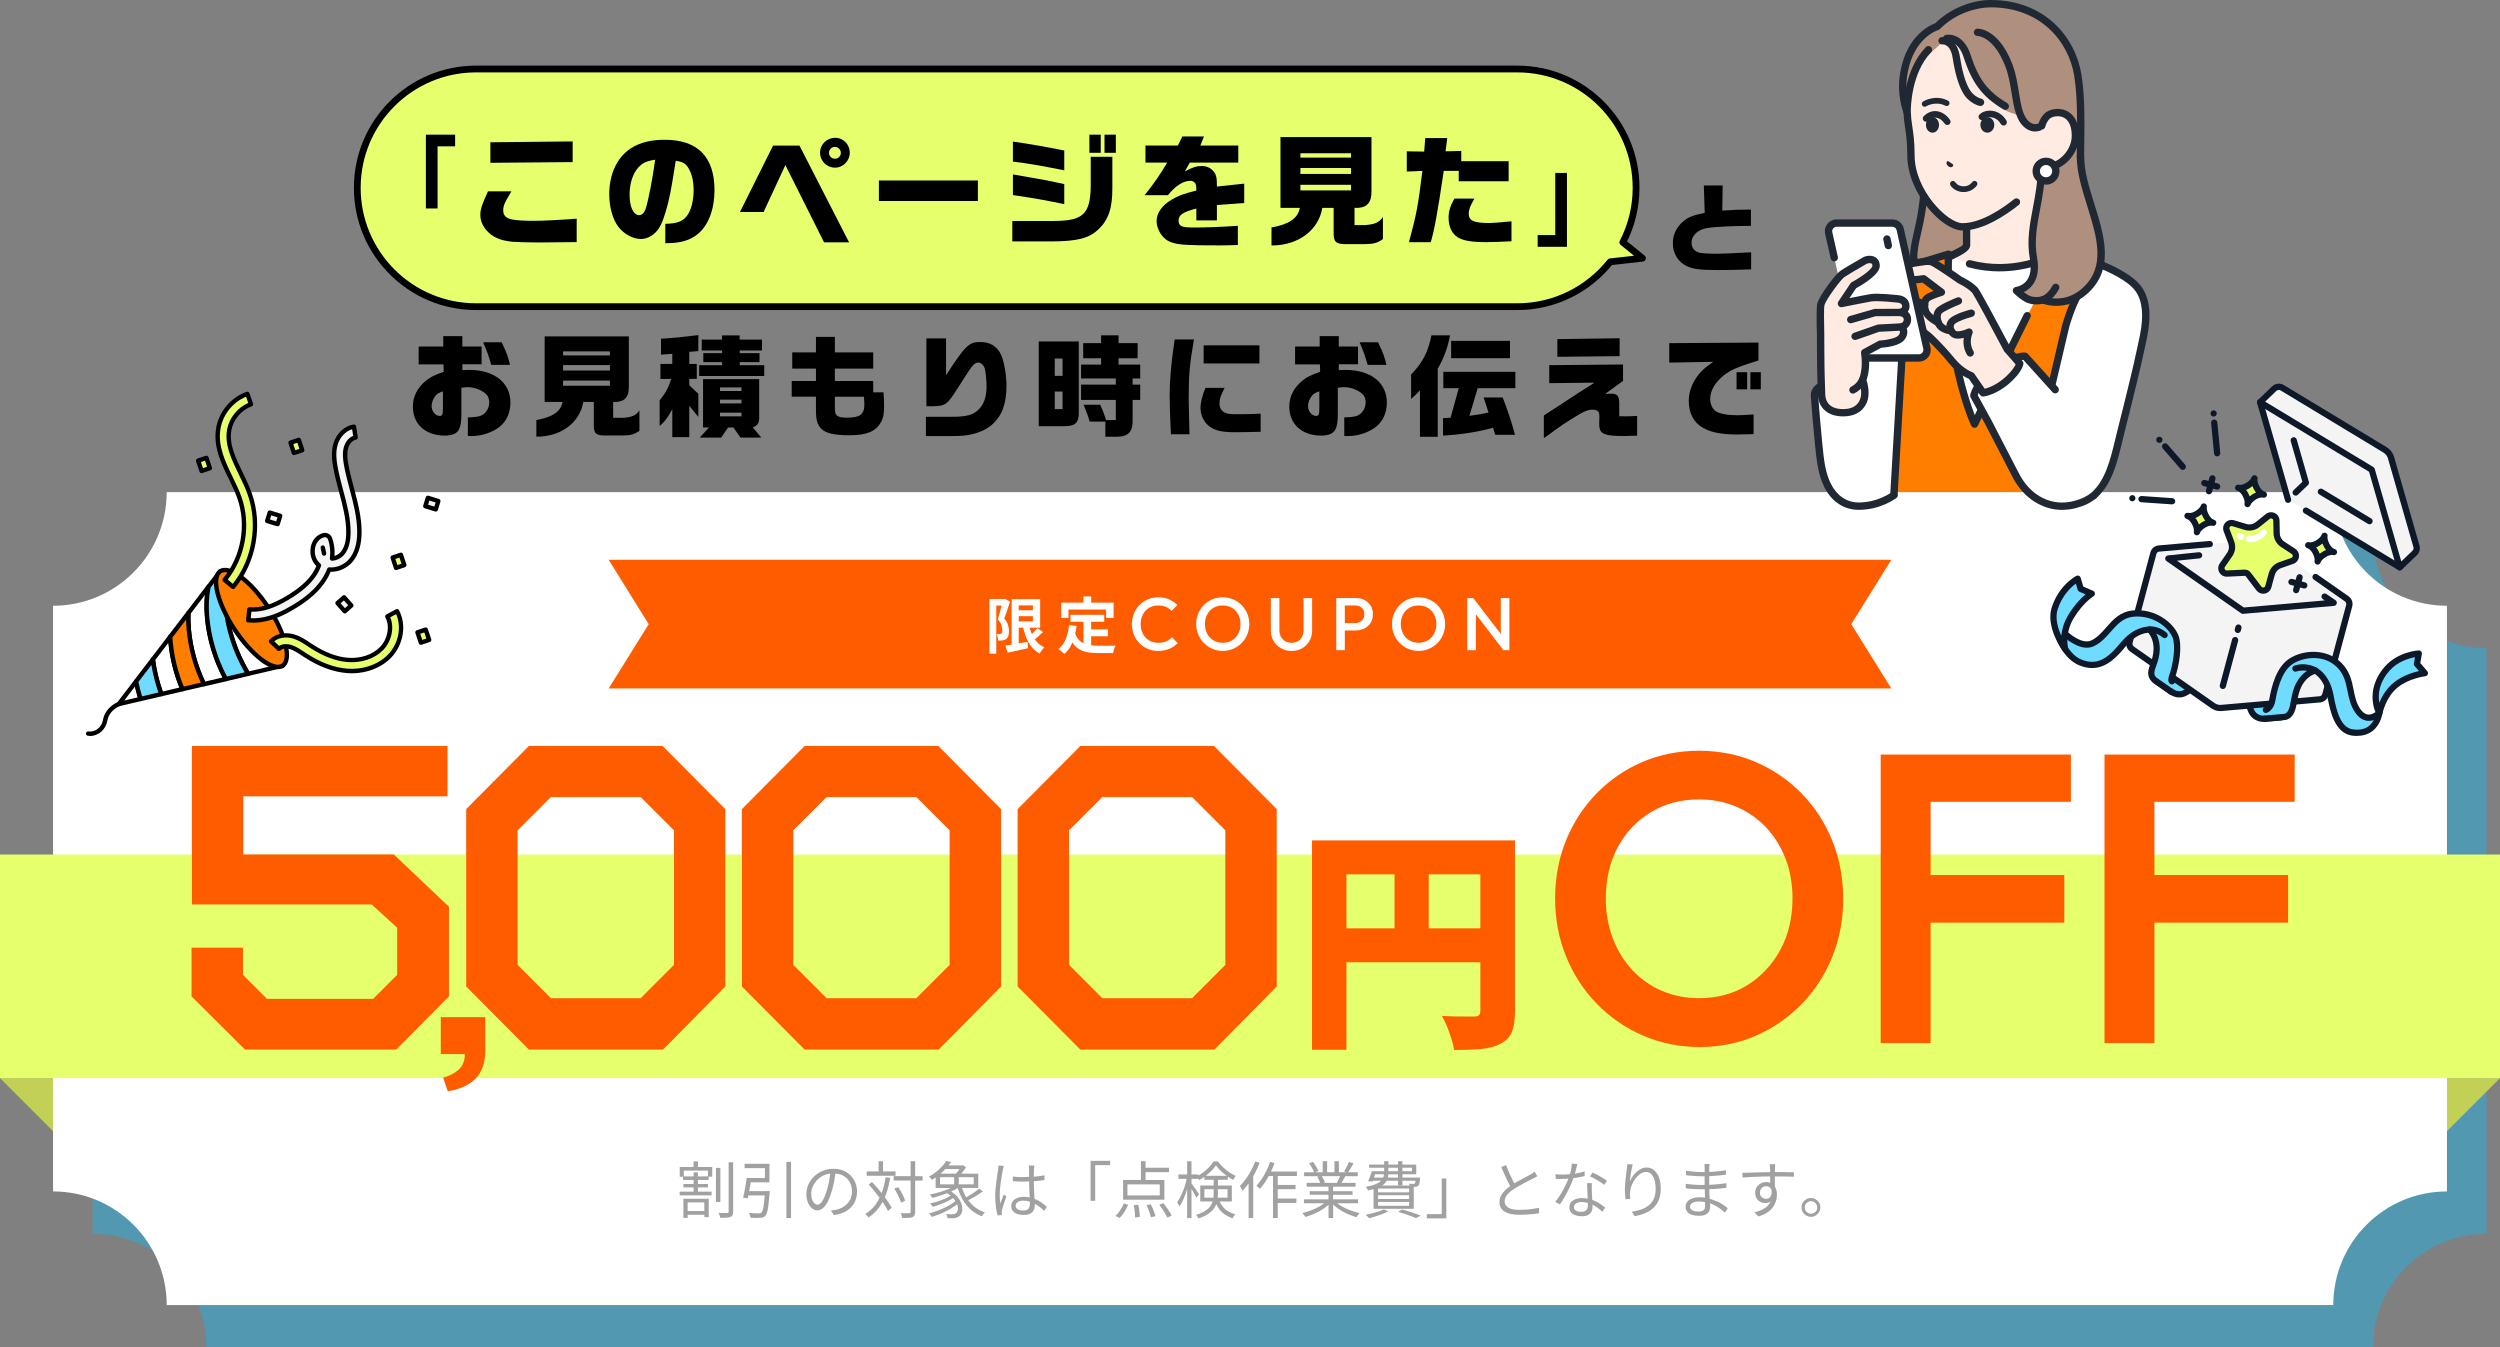 <?xml version="1.0" encoding="UTF-8"?>
<svg xmlns="http://www.w3.org/2000/svg" version="1.1" viewBox="0 0 738 397.76">
  <rect x="0" y="0" width="738" height="397.76" fill="#808080" stroke="none"/>
  <defs>
    <style>
      .cls-1 {
        stroke: #000;
        stroke-linecap: round;
        stroke-linejoin: round;
        stroke-width: 2px;
      }

      .cls-1, .cls-2 {
        fill: #e6ff6c;
      }

      .cls-3 {
        fill: #af8f7e;
      }

      .cls-4 {
        fill: #fff;
      }

      .cls-5 {
        fill: #202933;
      }

      .cls-6 {
        fill: #ff5c00;
      }

      .cls-7 {
        fill: #c2d156;
      }

      .cls-8 {
        fill: #0d1828;
      }

      .cls-9 {
        fill: #ff7e00;
      }

      .cls-10 {
        fill: #ffebe1;
      }

      .cls-11 {
        fill: #27b1e2;
        isolation: isolate;
        opacity: .5;
      }

      .cls-12 {
        fill: #6fdcff;
      }

      .cls-13 {
        fill: #f4f4f4;
      }

      .cls-14 {
        fill: #a1a1a1;
      }
    </style>
  </defs>
  <!-- Generator: Adobe Illustrator 28.7.9, SVG Export Plug-In . SVG Version: 1.2.0 Build 218)  -->
  <g>
    <g id="_レイヤー_2">
      <g id="_レイヤー_2-2">
        <g>
          <path class="cls-3" d="M562.11,21.14c2.04-11.05,9.77-13.32,9.77-13.32,4.37-4.48,10.79-6.74,15.77-6.74,14.89,0,23.93,9.99,25.72,21.1s.11,24.56,1.16,32.95c1.06,8.39,4.28,18.47,2.13,24.62-3.84,11-18.08,9.82-18.08,9.82h-9.06s-17.88,5.98-22.42-4.75c-5.43-12.82,1.02-13.36,1.08-34.41.03-9.39-5.23-17.42-5.23-17.42,0,0-2.18-5.23-.86-11.86l.02.01Z"/>
          <path class="cls-5" d="M566.11,85.25c-3.23-7.63-2.4-11.23-1.15-16.68.94-4.11,2.12-9.21,2.14-18.15.03-8.94-5-16.75-5.05-16.83-.04-.06-.07-.11-.09-.18-.09-.23-2.29-5.61-.92-12.49,1.94-10.48,8.73-13.51,10.24-14.06C575.47,2.69,581.87,0,587.65,0,603.71,0,612.68,11.06,614.44,22.01c1.02,6.34.93,13.52.84,19.85-.07,4.91-.13,9.55.33,13.15.3,2.36.78,4.92,1.25,7.4,1.21,6.41,2.46,13.04.83,17.72-3.95,11.31-18.15,10.61-19.14,10.55h-8.85c-.99.32-5.57,1.68-10.53,1.68-5.14,0-10.68-1.47-13.07-7.1l.01-.01ZM598.68,88.5c.13.01,13.43,1,16.96-9.1,1.44-4.12.24-10.46-.92-16.6-.47-2.51-.96-5.1-1.27-7.53-.47-3.75-.41-8.46-.34-13.45.08-6.24.18-13.31-.81-19.47-1.62-10.05-9.86-20.18-24.65-20.18-4.04,0-10.39,1.68-15,6.41-.13.13-.29.23-.47.28-.29.09-7.12,2.27-9.01,12.47v.02c-1.15,5.78.51,10.49.76,11.15.64,1,5.37,8.76,5.34,17.92-.03,9.18-1.23,14.42-2.2,18.63-1.24,5.4-1.92,8.37,1.03,15.35,4.1,9.68,20.91,4.2,21.08,4.15.11-.04.23-.06.34-.06h9.15l.01.01ZM562.97,33h0Z"/>
          <g>
            <g>
              <path class="cls-1" d="M140.55,20.37h307.34c19.37,0,35.08,15.71,35.08,35.08,0,5.8-1.42,11.26-3.91,16.08l5.8,4.69-9.53,1.07c-6.43,8.06-16.33,13.24-27.44,13.24H140.55c-19.37,0-35.08-15.71-35.08-35.08s15.71-35.08,35.08-35.08Z"/>
              <g>
                <path d="M125.71,39.75h8.64v3.45h-5.18v18.34h-3.45v-21.8l-.01.01Z"/>
                <path d="M151.21,71.36c-3.6-.36-5.85-1.36-7.63-3.39-1.18-1.39-1.78-2.92-1.78-4.53s.36-2.82,2.25-6.96h6.92c-.21.36-.43.71-.64,1.11-1.39,2.25-1.78,3.25-1.78,4.53,0,1.5.82,2.32,2.71,2.68,1.11.25,3.67.39,6.03.39,3,0,7.99-.25,12.95-.64v6.92l-11.24.11c-2.53,0-6.53-.11-7.78-.21l-.01-.01ZM144.76,42l24.29-.25v6.1l-24.29.21v-6.06l0.0 0Z"/>
                <path d="M196.41,66.08c3.42-.11,4.99-.64,6.28-2.25,1.28-1.53,2.07-4.5,2.07-7.71,0-2.78-.61-5.14-1.71-6.78-.75-1.11-1.64-1.61-3.57-1.89-1.39,8.88-1.85,11.31-3,15.16-.96,3.25-1.89,5.07-3.21,6.24-1.18,1.07-2.68,1.71-4.07,1.71-2.32,0-4.99-1.46-6.64-3.57-1.68-2.21-2.71-5.85-2.71-9.67,0-3.5.82-6.81,2.39-9.35,2.71-4.5,7.35-6.71,13.98-6.71,9.74,0,14.7,5.03,14.7,14.91,0,5.64-1.82,10.38-4.92,12.91-2.32,1.89-5.14,2.71-9.28,2.71h-.32v-5.74l.01.03ZM190.63,61.55c.75-2.35,2.03-8.88,2.78-14.41-2.5.39-3.71.93-4.96,2.28-1.64,1.78-2.6,4.78-2.6,8.06,0,3.57,1.14,6.03,2.82,6.03.86,0,1.53-.68,1.96-1.96Z"/>
                <path d="M231.84,48.74l-6.42,13.84h-6.99l9.77-19.59h7.81l14.63,28.54h-7.38l-11.42-22.8v.01ZM242.08,45.07c0-2.43,2-4.39,4.46-4.39s4.32,2,4.32,4.39-1.96,4.42-4.39,4.42-4.39-1.96-4.39-4.42h-0ZM248.21,45.11c0-.96-.79-1.75-1.78-1.75-.93,0-1.71.78-1.71,1.75s.78,1.75,1.75,1.75,1.75-.79,1.75-1.75h-.01Z"/>
                <path d="M259.45,53.28h29.22v6.06h-29.22v-6.06Z"/>
                <path d="M298.83,65.23h12.34c8.53-.04,10.67-2.03,10.81-10.13v-8.81h6.39v8.99c.04,6.17-1.11,9.6-4.17,12.49-2.82,2.6-6.17,3.46-13.84,3.5h-11.52v-6.03l-.01-.01ZM299.01,47.71v-5.92c5.14.75,9.1,1.43,15.16,2.64v5.85c-7.35-1.46-10.6-2.03-15.16-2.57ZM299.01,57.59v-6.1l2.64.46c7.31,1.25,7.78,1.36,12.52,2.39v5.92c-6.24-1.28-7.81-1.57-15.16-2.68v.01ZM321.59,39.75h3.35v5.35h-3.35v-5.35ZM326.05,39.75h3.35v5.35h-3.35v-5.35Z"/>
                <path d="M345.92,71.58c-1.85-.61-3.25-2-4.03-4.03-.32-.79-.46-1.53-.46-2.32,0-2.32,1.61-4.64,4.42-6.28,1.89-1.14,3.42-1.71,7.31-2.71,0-1.18-.07-1.68-.29-2.07-.29-.5-.82-.79-1.46-.79-2.1,0-4.39,1.43-6.64,4.25h-6.88c2.85-3.6,4.32-5.71,6.67-9.63h-6.42v-5.03h9.56l1.32-2.68h6.39l-1.07,2.68h11.2v5.03h-14.31l-1.46,2.6c2.25-1.21,3.46-1.6,4.96-1.6,1.78,0,3.17.82,4,2.32.39.79.5,1.5.5,3.75l8.06-.86v5.71l-8.06.61v4.53h-6.07v-3.5c-4,1.03-5.24,1.89-5.24,3.57s.93,2.03,4.5,2.03,8.38-.18,12.99-.5v5.67c-2.53.07-3.5.11-5.21.11-9.63,0-12.2-.14-14.27-.86h-.01Z"/>
                <path d="M375.36,67.15c5.21-.93,7.81-2.75,8.35-5.78h-5.71v-20.91h26.86v16.12c.04,3.1-1.25,4.64-3.96,4.78h-1.04v5.07h3.35c2.82-.25,4.03-.86,5.03-2.39v6.53c-1.53,1.11-2.64,1.46-5.21,1.5h-5.56c-3.07.04-3.82-.61-3.78-3.39v-7.31h-3.35c-1.07,6.6-7.13,11.09-14.88,11.09h-.11v-5.32l.01.01ZM398.83,46.53v-1.28h-14.95v1.28h14.95ZM398.83,51.35v-1.75h-14.95v1.75h14.95ZM398.83,56.2v-1.64h-14.95v1.64h14.95Z"/>
                <path d="M419.88,50.46l-4.6.18v-5.96l5.14.07.32-4h6.49l-.5,3.92,4.64-.11v3.03h13.98v5.92h-14.73v-3.07h-4.42c-1.75,11.88-2.89,18.12-3.85,21.05h-6.42c2.25-8.42,2.68-10.6,3.96-21.05l-.01.02ZM430.26,70.01c-1.68-1.07-2.64-3.14-2.64-5.71,0-1.93.43-3.32,1.71-5.67h5.92c-1.25,2.1-1.68,3.28-1.68,4.5,0,2.03,1.57,2.71,6.06,2.71.96,0,3.14-.18,6.56-.5v5.89c-3.78.18-5.57.25-7.49.25-4.32,0-6.78-.43-8.46-1.46l.02-.01Z"/>
                <path d="M453.93,69.4h5.18v-18.34h3.45v21.8h-8.64v-3.45l.01-.01Z"/>
              </g>
            </g>
            <path d="M497.99,78.58c-2.63-1.23-4.17-3.74-4.17-6.76,0-2.51,1.08-4.79,3.05-6.45,1.48-1.26,2.94-1.85,6.36-2.54l-.26-8.08h5.56l-.11,7.42c3.2-.23,4.62-.29,8.45-.31v4.82c-5.02,0-10.07.23-12.53.57-2.97.37-4.99,2.14-4.99,4.39,0,1.54.88,2.62,2.4,2.97.74.17,2.83.29,5.39.29,1.48,0,4.59-.14,9.79-.43v5.05c-4.22.14-6.53.2-9.56.2-5.42,0-7.48-.26-9.39-1.14h.01Z"/>
            <g>
              <path d="M138.11,128.69v-5.48c2.84-.07,3.86-.3,4.82-1.09.92-.83,1.49-2.05,1.49-3.37,0-.76-.23-1.52-.56-1.98-1.12-1.45-3.57-2.48-5.88-2.48-.33,0-1.02.07-1.78.17v7.79c0,2.28-.23,3.63-.76,4.62-.59,1.12-2.05,1.72-4.09,1.72-5.78,0-9.47-3.37-9.47-8.61,0-2.94,1.35-5.58,3.96-7.69,1.22-.99,2.21-1.48,5.15-2.54l-.07-2.18h-7.33v-5.28h7.26v-3.07h5.64v3.07h5.68v5.25h-5.68v1.72c.83-.03,1.52-.07,1.88-.07,7.56,0,12.31,3.76,12.31,9.67,0,3-1.15,5.51-3.23,7.16-2.18,1.68-5.28,2.71-8.28,2.71-.3,0-.59,0-1.06-.03l-0-.01ZM130.75,120.8v-5.28c-1.16.4-1.68.69-2.18,1.29-.69.83-1.16,2.05-1.16,3.07,0,1.55,1.12,2.9,2.41,2.9.73,0,.92-.43.92-1.98h.01ZM142.63,101.03h5.45c1.55,3.27,1.85,4.09,2.47,6.67h-5.54c-.89-3.04-1.06-3.5-2.38-6.67Z"/>
              <path d="M158.34,124c4.82-.86,7.23-2.54,7.72-5.35h-5.28v-19.34h24.85v14.92c.03,2.87-1.16,4.29-3.66,4.42h-.96v4.69h3.1c2.61-.23,3.73-.79,4.65-2.21v6.04c-1.42,1.02-2.44,1.35-4.82,1.39h-5.15c-2.84.03-3.53-.56-3.5-3.14v-6.77h-3.1c-.99,6.11-6.6,10.26-13.76,10.26h-.1v-4.92l.01.01ZM180.05,104.92v-1.19h-13.83v1.19h13.83ZM180.05,109.38v-1.62h-13.83v1.62h13.83ZM180.05,113.87v-1.52h-13.83v1.52h13.83Z"/>
              <path d="M198.46,120.83c-1.55,2.74-2.28,3.7-3.73,4.92v-7.62c1.55-1.75,2.61-3.7,3.43-6.27h-3.2v-4.42h3.5v-3l-3.33.26v-4.72c2.57-.1,6.54-.5,11.02-1.06v4.72l-2.67.23v3.56h2.21v4.42h-2.21v1.88l2.67,2.51v6.83l-2.67-3.27v9.24h-5.02v-8.22.01ZM206.39,107.8h6.77v-.89h-5.54v-2.67h5.54v-.79h-6.01v-3.2h6.01v-1.25h5.18v1.25h6.6v3.2h-6.57v.79h5.84v2.67h-5.84v.89h7.23v3.2h-19.21v-3.2h0ZM209.29,126.18h-1.75v-14.26h16.57v11.62c-.07,1.42-.56,2.11-1.88,2.64l2.51,3h-6.14l-2.11-3h-1.55l-2.05,3h-6.34l2.74-3,0.0 0ZM218.89,115.42v-1.06h-6.34v1.06h6.34ZM218.89,119.08v-1.09h-6.34v1.09h6.34ZM218.89,122.91v-1.09h-6.34v1.09h6.34Z"/>
              <path d="M242.42,126.54c-1.16-1.19-1.55-2.61-1.55-5.51v-3.93h-7.16v-4.62h7.16v-3.66h-7v-4.79h7v-4.59h5.58v4.59h11.32v4.79h-11.32v3.66h11.32v3.33h3.04c.13,1.82.17,2.67.17,3.86,0,2.61-.2,3.7-.96,5.02-1.49,2.67-4.22,3.8-9.21,3.8-4.52,0-7.1-.59-8.38-1.95l-.01 0ZM255.16,119.45c0-.43-.03-1.22-.13-2.34h-8.58v2.67c0,1.88.1,2.38.56,2.84s1.39.69,2.97.69c3.83,0,5.18-.99,5.18-3.86h0Z"/>
              <path d="M273.31,123.04h7.26c5.08,0,6.9-.53,8.75-2.61,1.22-1.35,1.91-3.63,1.91-6.21,0-1.75-.23-4.36-.5-5.31-.3-1.12-1.09-1.88-2.05-1.88-.5,0-1.06.33-1.68,1.09-.59.69-1.12,1.48-4.09,6.17-3.33,5.28-3.73,5.54-7.62,5.64h-1.82v-20.03h5.81v10.86c5.71-8.78,6.73-9.8,10.1-9.8,2.9,0,4.95,1.25,6.11,3.7.92,2.01,1.62,6.01,1.62,9.24,0,5.28-1.32,8.85-4.22,11.42-1.52,1.32-3.46,2.28-5.97,2.87-1.62.4-3.14.53-5.97.53h-7.62v-5.68l-.02 0Z"/>
              <path d="M306.64,100.8h11.82v20.56c.07,3.56-.96,4.52-4.79,4.46h-7.03v-25.02ZM313.67,110.96v-5.12h-2.31v5.12h2.31ZM313.67,120.77v-5.18h-2.31v5.18h2.31ZM326.28,124.46h-4.59c-.53-1.75-.73-2.31-1.81-4.98h4.92c.79,1.81,1.16,2.74,1.72,4.52h2.87v-5.94h-10.26v-4.52h10.26v-1.82h-10.26v-4.09h5.91v-1.88h-5.28v-4.46h5.28v-2.31h5.15v2.31h5.64v4.46h-5.64v1.88h6.4v4.09h-2.24v1.82h2.24v4.52h-2.24v5.78c.13,3.56-1.22,5.05-4.55,5.08h-3.5v-4.46l-.02 0Z"/>
              <path d="M345.28,116.81c0-4.72.46-9.84,1.49-16.6h5.68c-1.29,7.43-1.55,10.46-1.55,17.72,0,.66.1,5.48.23,10.26h-5.48c-.3-6.54-.36-8.32-.36-11.39l-.01.01ZM357.16,125.98c-1.68-1.19-2.77-3.33-2.77-5.45,0-1.72.53-3.89,1.48-6.04h5.64c-1.16,2.24-1.52,3.33-1.52,4.59,0,1.32.53,2.21,1.62,2.74.76.36,1.49.46,3.27.46,3.07,0,4.95-.03,7.26-.17v5.35c-1.85.07-6.04.13-7.66.13-3.66,0-5.71-.46-7.33-1.62l.01.01ZM355.31,101.95h16.47v5.35h-16.47v-5.35Z"/>
              <path d="M396.83,128.69v-5.48c2.84-.07,3.86-.3,4.82-1.09.92-.83,1.49-2.05,1.49-3.37,0-.76-.23-1.52-.56-1.98-1.12-1.45-3.57-2.48-5.88-2.48-.33,0-1.02.07-1.78.17v7.79c0,2.28-.23,3.63-.76,4.62-.59,1.12-2.05,1.72-4.09,1.72-5.78,0-9.47-3.37-9.47-8.61,0-2.94,1.35-5.58,3.96-7.69,1.22-.99,2.21-1.48,5.15-2.54l-.07-2.18h-7.33v-5.28h7.26v-3.07h5.64v3.07h5.68v5.25h-5.68v1.72c.83-.03,1.52-.07,1.88-.07,7.56,0,12.31,3.76,12.31,9.67,0,3-1.16,5.51-3.24,7.16-2.18,1.68-5.28,2.71-8.28,2.71-.3,0-.59,0-1.06-.03l.01-.01ZM389.47,120.8v-5.28c-1.16.4-1.68.69-2.18,1.29-.69.83-1.16,2.05-1.16,3.07,0,1.55,1.12,2.9,2.41,2.9.73,0,.92-.43.92-1.98h.01ZM401.35,101.03h5.45c1.55,3.27,1.85,4.09,2.47,6.67h-5.54c-.89-3.04-1.06-3.5-2.38-6.67Z"/>
              <path d="M419.17,115.22c-.96,1.06-1.19,1.29-2.61,2.54v-7.23c3.37-3.4,5.02-6.63,6.01-11.55h5.48c-.63,3.5-1.88,6.93-3.63,9.84v20.13h-5.25v-13.73h-0ZM425.97,123.44l2.24-.13,2.41-8.71h-4.55v-4.85h21.26v4.85h-11.12l-2.44,8.15c2.57-.33,3.6-.5,5.64-.99-.53-1.68-.69-2.11-1.45-4.42h5.64c1.62,4.22,2.44,6.7,3.63,11.02h-5.84c-.33-1.06-.36-1.25-.66-2.11-3.53,1.12-9.87,2.11-14.75,2.34v-5.15l-.01-0ZM428.38,100.63h17.36v5.12h-17.36v-5.12Z"/>
              <path d="M455.76,122.65c.63-.43,1.06-.73,1.19-.79.89-.59,1.82-1.19,2.74-1.78,5.05-3.33,8.32-5.45,10.99-7.1h-2.21c-1.35,0-1.82,0-8.09.1l-3.04.03v-5.31l21.78-.2v4.85l-5.28,3.83c.69-.03,1.45-.07,1.82-.07,1.78,0,2.34.69,2.34,2.9v3.76c.83.03,1.49.03,1.88.03.99,0,1.72-.03,3.4-.13v5.84c-1.78.07-2.71.1-3.63.1-3.43,0-4.75-.13-5.88-.56-1.29-.5-1.68-1.22-1.68-3.23l.03-1.22c.03-.26.03-.56.03-.69,0-1.55-.53-2.08-2.08-2.08-1.39,0-2.67.56-6.24,2.81-2.28,1.42-3.1,1.98-5.12,3.47-1.82,1.35-1.98,1.48-2.97,2.11v-6.67l.02-0ZM459.73,100.11l18.38-.26v5.28l-18.38.2v-5.22Z"/>
              <path d="M502.69,126.28c-2.67-1.49-4.16-4.32-4.16-7.82,0-2.34.66-4.55,1.98-6.6,1.29-1.98,2.48-3.14,5.25-5.05l-13,.23v-5.74l26.34-.17v5.28c-.99.3-1.88.59-2.77.89-4.92,1.58-7.03,2.77-9.14,5.08-1.55,1.72-2.34,3.56-2.34,5.48,0,1.48.73,3,1.75,3.6,1.22.73,3.4,1.12,6.37,1.12.99,0,2.74-.1,4.69-.23v5.81c-1.98.07-3.73.1-4.79.1-4.65,0-7.76-.59-10.17-1.98l-.01-0ZM512.63,109.88h3.13v5.05h-3.13v-5.05ZM516.72,109.88h3.07v5.05h-3.07v-5.05Z"/>
            </g>
          </g>
          <polyline class="cls-7" points="0 318.26 16 318.26 16 334.26"/>
          <path class="cls-4" d="M631.23,86.66c-1.45-3.87-7.53-6.68-7.53-6.68l-13.72-6.42-2.58-2.14-28.53,2.65-3.3,1.65-4.09,1.53-.75.2c-.33-.32-.48-.5-.48-.5,0,0-3.2.97-7.36,2.43-3.04,1.07-8.78,3.31-11.74,9.22-4.87,9.74-5.7,23.3-5.7,23.3l8.9,31.61h59.98s2.2-6.46,5.59-14.61c2.58-6.21,6.14-13.08,8.31-20.64,2.47-8.61,4.63-17.26,3.01-21.6l-.01-0Z"/>
          <path class="cls-5" d="M553.3,143.79l-8.9-31.61c-.03-.12-.05-.24-.04-.36.03-.56.9-13.89,5.81-23.72,3.28-6.57,9.87-8.89,12.35-9.76,4.14-1.46,7.38-2.44,7.41-2.45.41-.12.85,0,1.14.33l4.07-1.51,3.25-1.63c.12-.06.25-.1.39-.11l28.53-2.65c.29-.03.57.06.8.25l2.47,2.06,13.59,6.36c.27.12,6.51,3.05,8.09,7.28,1.78,4.76-.61,14-2.98,22.28-1.57,5.48-3.81,10.48-5.97,15.31-.85,1.89-1.65,3.68-2.38,5.44-3.34,8.01-5.54,14.48-5.56,14.54-.15.44-.56.74-1.03.74h-59.98c-.49,0-.91-.32-1.05-.79h-.01ZM618.91,128.47c.74-1.78,1.55-3.58,2.4-5.49,2.13-4.77,4.34-9.7,5.87-15.03,2.45-8.53,4.51-16.97,3.03-20.92h0c-1.27-3.4-6.91-6.05-6.97-6.07l-13.72-6.42c-.08-.04-.16-.09-.23-.15l-2.23-1.86-27.87,2.59-3.12,1.56s-.07.03-.11.05l-4.09,1.53s-.07.02-.1.03l-.75.2c-.37.1-.76,0-1.04-.27-.02-.02-.03-.03-.05-.05-1.13.35-3.66,1.16-6.68,2.22-3.84,1.35-8.57,3.56-11.13,8.68-4.41,8.83-5.45,21.08-5.57,22.7l8.62,30.63h58.38c.68-1.93,2.65-7.43,5.36-13.94l-0.0.01ZM631.22,86.66h0Z"/>
          <path class="cls-9" d="M559.09,146.17l1.51-18.14,2.42-49.3,12.18-3.7s-.6,13.46,1.4,27.09c2,13.62,6.29,23.1,6.29,23.1,0,0,7.62-16.3,15.53-32.01l4.95-9.31c2.85-5,5.54-8.97,7.67-10.8l9.08,4.24s-8.91,19.84-8.22,38.6c.38,10.31,9.23,12.09,9.23,12.09,0,0-1.99,12.14-2.97,18.14h-59.08l.01 0Z"/>
          <path class="cls-11" d="M700.47,397.76H60.9c0-18.53-15.02-33.55-33.55-33.55v-172.89c18.53,0,33.55-15.02,33.55-33.55h639.58c0,18.53,15.02,33.55,33.55,33.55v172.89c-18.53,0-33.55,15.02-33.55,33.55h-.01Z"/>
          <polyline class="cls-7" points="738 318.26 722 318.26 722 334.26"/>
          <path class="cls-4" d="M688.79,385.26H49.21c0-18.53-15.02-33.55-33.55-33.55v-172.89c18.53,0,33.55-15.02,33.55-33.55h639.58c0,18.53,15.02,33.55,33.55,33.55v172.89c-18.53,0-33.55,15.02-33.55,33.55h-0Z"/>
          <rect class="cls-2" y="252.26" width="738" height="66"/>
          <g>
            <polygon class="cls-6" points="71.83 252.24 71.83 235.08 132.11 235.08 132.11 220.21 56.65 220.21 56.65 267 109.71 267 117.24 273.86 117.24 287.78 110.15 294.87 78.82 294.87 71.73 287.78 71.73 279.75 56.55 279.75 56.55 294.16 72.35 309.85 116.95 309.85 132.53 294.14 132.53 267.67 116.26 252.24 71.83 252.24"/>
            <path class="cls-6" d="M156.14,220.21l-18.52,18.64v52.36l18.52,18.64h39.57l18.41-18.65v-52.35l-18.52-18.64h-39.46l0-0ZM162.63,294.66l-9.82-9.82v-39.73l9.82-9.82h26.5l9.82,9.82v39.73l-9.82,9.82h-26.5v-0Z"/>
            <path class="cls-6" d="M237.53,220.21l-18.52,18.64v52.36l18.52,18.64h39.57l18.41-18.65v-52.35l-18.52-18.64h-39.46l-0-0ZM244.01,294.66l-9.82-9.82v-39.73l9.82-9.82h26.5l9.82,9.82v39.73l-9.82,9.82h-26.5l-0-0Z"/>
            <path class="cls-6" d="M318.92,220.21l-18.52,18.64v52.36l18.52,18.64h39.57l18.41-18.65v-52.35l-18.52-18.64h-39.46l-0-0ZM325.4,294.66l-9.82-9.82v-39.73l9.82-9.82h26.5l9.82,9.82v39.73l-9.82,9.82h-26.5v-0Z"/>
            <path class="cls-6" d="M531.87,234.25c-3.86-3.94-8.42-7.07-13.55-9.28-5.15-2.22-10.8-3.35-16.78-3.35s-11.63,1.13-16.78,3.35c-5.14,2.22-9.68,5.35-13.51,9.3-3.82,3.94-6.84,8.6-8.97,13.84-2.13,5.24-3.21,11-3.21,17.12s1.08,11.78,3.21,17.05c2.13,5.29,5.17,9.99,9.03,13.97,3.86,3.99,8.44,7.15,13.61,9.41,5.19,2.27,10.86,3.42,16.85,3.42s11.63-1.15,16.75-3.42c5.09-2.26,9.6-5.4,13.42-9.34s6.84-8.62,8.97-13.91c2.13-5.28,3.21-11.02,3.21-17.05s-1.08-11.89-3.21-17.17c-2.13-5.29-5.18-9.97-9.04-13.92v-.02ZM529.15,265.22c0,5.71-1.22,10.84-3.63,15.24-2.4,4.39-5.7,7.9-9.79,10.42-4.06,2.51-8.84,3.78-14.19,3.78-3.91,0-7.59-.73-10.93-2.16-3.33-1.43-6.25-3.47-8.7-6.09-2.46-2.63-4.41-5.78-5.79-9.37s-2.08-7.58-2.08-11.84c0-5.71,1.2-10.83,3.58-15.19,2.36-4.34,5.64-7.8,9.76-10.28,4.11-2.48,8.87-3.74,14.16-3.74,3.99,0,7.7.73,11.04,2.16,3.34,1.43,6.27,3.46,8.71,6.04,2.46,2.6,4.4,5.71,5.78,9.25,1.38,3.56,2.08,7.52,2.08,11.77l-0.0.01Z"/>
            <polygon class="cls-6" points="555.18 307.92 569.92 307.92 569.92 272.37 609.38 272.37 609.38 258.31 569.92 258.31 569.92 236.7 611.33 236.7 611.33 222.75 555.18 222.75 555.18 307.92"/>
            <polygon class="cls-6" points="677.39 236.7 677.39 222.75 621.25 222.75 621.25 307.92 635.99 307.92 635.99 272.37 675.45 272.37 675.45 258.31 635.99 258.31 635.99 236.7 677.39 236.7"/>
            <path class="cls-6" d="M437,248.09h-49.69v61.8h10.16v-25.82h39.53v14.34c0,.6-.14,1.03-.42,1.29s-.74.38-1.39.38h-2.23c-1.07,0-2.25-.01-3.55-.03s-2.55-.08-3.76-.17c.51.88,1.01,1.93,1.5,3.13.49,1.21.93,2.42,1.32,3.65.39,1.23.66,2.33.8,3.31,3.11,0,5.78-.1,8-.31,2.23-.21,4.13-.73,5.71-1.57,1.62-.84,2.74-2,3.34-3.48s.9-3.5.9-6.06v-50.46h-10.23l.01 0ZM397.47,258.11h14.2v15.94h-14.2v-15.94ZM421.76,274.05v-15.94h15.24v15.94h-15.24Z"/>
          </g>
          <g>
            <polygon class="cls-6" points="558.32 165.26 533.5 165.26 204.5 165.26 179.68 165.26 191.5 184.25 179.68 203.24 204.5 203.24 533.5 203.24 558.32 203.24 546.5 184.25 558.32 165.26"/>
            <g>
              <path class="cls-4" d="M292.09,176.82h4.48v1.94h-2.47v14.2h-2.02v-16.15l.01.01ZM295.98,176.82h.38l.31-.07,1.48.85c-.17.53-.35,1.09-.54,1.67s-.38,1.17-.58,1.75c-.19.58-.38,1.1-.58,1.57.59.7.97,1.35,1.14,1.97s.26,1.19.26,1.72c0,.6-.07,1.09-.2,1.48-.13.38-.35.68-.65.9-.14.11-.31.19-.5.25s-.38.11-.57.14c-.17.02-.36.04-.58.04h-.68c-.01-.28-.06-.6-.13-.97-.08-.37-.19-.69-.33-.95.17.01.32.02.46.02h.37c.1,0,.19-.01.28-.04s.18-.07.26-.12c.11-.08.19-.21.24-.39.05-.17.07-.39.06-.64,0-.42-.09-.9-.26-1.45s-.53-1.12-1.07-1.72c.13-.41.27-.86.41-1.35s.27-.99.4-1.48c.13-.5.25-.97.36-1.4.11-.44.2-.8.26-1.09v-.67l-0-.02ZM296.77,190.59c.54-.08,1.17-.19,1.88-.31s1.47-.25,2.28-.39c.8-.14,1.6-.28,2.39-.42l.18,1.87c-1.04.24-2.09.48-3.15.71-1.06.23-2.02.44-2.88.62l-.7-2.09v.01ZM298.64,176.86h2.09v14.22h-2.09v-14.22ZM299.87,176.86h7.18v8.42h-7.18v-1.85h5.04v-4.72h-5.04v-1.85 0ZM299.87,180.15h6.19v1.76h-6.19v-1.76ZM303.61,184.04c.23,1.08.54,2.08.94,3s.9,1.73,1.51,2.42c.61.7,1.36,1.24,2.25,1.62-.16.14-.32.32-.5.53-.18.21-.35.43-.51.67-.16.23-.29.45-.39.64-.97-.52-1.79-1.19-2.44-2.03-.65-.83-1.19-1.8-1.61-2.91-.42-1.1-.76-2.32-1.03-3.64l1.78-.31v.01ZM306.22,185.41l1.69,1.17c-.49.48-1.01.95-1.56,1.41s-1.05.85-1.5,1.18l-1.33-1.03c.29-.24.6-.52.93-.83s.65-.64.96-.97.58-.65.81-.94v.01Z"/>
              <path class="cls-4" d="M315.56,184.54l2.25.23c-.24,1.84-.65,3.46-1.22,4.86-.58,1.4-1.38,2.55-2.41,3.44-.12-.13-.29-.29-.5-.49-.22-.19-.44-.38-.67-.56s-.44-.32-.6-.43c.97-.72,1.7-1.69,2.2-2.91.49-1.22.82-2.6.97-4.15l-.02.01ZM313.28,177.9h15.46v4.52h-2.21v-2.48h-11.12v2.48h-2.12v-4.52h-.01ZM317.31,186.81c.28.82.64,1.48,1.09,1.99.45.51.97.89,1.57,1.15.59.26,1.25.43,1.95.53s1.46.14,2.25.14h3.11c.42,0,.81-.01,1.17-.02.36,0,.66-.01.9-.03-.11.18-.21.4-.31.66-.1.26-.2.52-.28.8s-.14.53-.18.76h-4.52c-1.04,0-2-.07-2.88-.22-.88-.14-1.67-.41-2.37-.78s-1.33-.92-1.87-1.63-1.01-1.63-1.4-2.77l1.76-.58.01 0ZM316.01,181.48h9.95v2.07h-9.95v-2.07ZM319.83,176.08h2.3v3.28h-2.3v-3.28ZM319.86,182.69h2.25v8.69l-2.25-.27v-8.42ZM321,185.8h6.07v2.03h-6.07v-2.03Z"/>
              <path class="cls-4" d="M341.91,192.16c-1.11,0-2.15-.2-3.09-.61-.95-.4-1.77-.97-2.48-1.69s-1.25-1.57-1.63-2.53c-.38-.96-.57-1.99-.57-3.09s.19-2.13.57-3.09c.38-.96.92-1.8,1.63-2.52.7-.72,1.53-1.28,2.48-1.69s1.98-.62,3.09-.62c1.25,0,2.32.21,3.23.62s1.72.97,2.42,1.67l-1.72,1.72c-.45-.5-1.01-.89-1.66-1.17s-1.41-.42-2.28-.42c-.76,0-1.46.13-2.09.4-.63.26-1.18.64-1.64,1.13-.46.49-.82,1.07-1.07,1.75-.25.67-.37,1.42-.37,2.22s.12,1.55.37,2.22.6,1.26,1.07,1.75,1.01.87,1.64,1.13c.63.26,1.33.4,2.09.4.94,0,1.73-.14,2.39-.43.65-.29,1.21-.68,1.66-1.18l1.72,1.72c-.7.72-1.53,1.28-2.49,1.69-.95.41-2.05.62-3.28.62l.01-0Z"/>
              <path class="cls-4" d="M360.98,192.16c-1.1,0-2.13-.21-3.08-.62-.95-.41-1.79-.98-2.51-1.71-.72-.73-1.28-1.57-1.68-2.53-.4-.96-.6-1.99-.6-3.09s.2-2.13.6-3.08.96-1.79,1.67-2.52c.71-.73,1.54-1.29,2.49-1.69.95-.4,1.97-.6,3.07-.6s2.12.2,3.07.6c.95.4,1.78.97,2.5,1.69.72.73,1.28,1.57,1.68,2.53s.6,1.99.6,3.09-.2,2.13-.6,3.09c-.4.96-.96,1.8-1.67,2.52-.71.72-1.54,1.28-2.49,1.69-.95.41-1.96.62-3.05.62l-0.0.01ZM360.94,189.74c1.04,0,1.95-.23,2.74-.7.78-.47,1.4-1.12,1.85-1.95s.67-1.79.67-2.87c0-.81-.13-1.54-.39-2.21-.26-.67-.62-1.25-1.09-1.74s-1.02-.87-1.66-1.13c-.64-.26-1.35-.4-2.12-.4-1.03,0-1.93.23-2.72.69-.78.46-1.4,1.1-1.85,1.93-.45.82-.67,1.77-.67,2.86,0,.81.13,1.55.38,2.23.26.68.62,1.26,1.08,1.75.46.48,1.02.86,1.66,1.13.65.27,1.35.41,2.11.41h.01Z"/>
              <path class="cls-4" d="M381.26,192.16c-1.16,0-2.2-.26-3.12-.79-.92-.53-1.65-1.25-2.19-2.17s-.8-1.95-.8-3.11v-9.55h2.53v9.53c0,.75.16,1.4.47,1.95.32.55.74.98,1.29,1.28.54.3,1.15.45,1.83.45s1.3-.15,1.83-.45.95-.73,1.25-1.28c.31-.55.46-1.19.46-1.92v-9.55h2.53v9.57c0,1.16-.26,2.19-.79,3.1s-1.25,1.63-2.16,2.16-1.95.79-3.12.79l-.01-.01Z"/>
              <path class="cls-4" d="M394.46,191.94v-15.4h2.53v15.4h-2.53ZM396.2,186.13v-2.2h3.85c.53,0,.99-.11,1.4-.32.4-.21.72-.51.96-.9.23-.39.35-.85.35-1.38s-.12-.99-.35-1.38c-.24-.39-.55-.69-.96-.9-.4-.21-.87-.32-1.4-.32h-3.85v-2.2h3.98c.97,0,1.84.2,2.61.59.77.4,1.38.95,1.83,1.67.45.72.67,1.56.67,2.53s-.22,1.81-.67,2.53-1.06,1.28-1.83,1.67c-.77.4-1.64.59-2.61.59h-3.98v.02Z"/>
              <path class="cls-4" d="M418.79,192.16c-1.1,0-2.13-.21-3.08-.62s-1.79-.98-2.51-1.71c-.72-.73-1.28-1.57-1.68-2.53-.4-.96-.61-1.99-.61-3.09s.2-2.13.61-3.08c.4-.95.96-1.79,1.67-2.52.71-.73,1.54-1.29,2.49-1.69.95-.4,1.97-.6,3.07-.6s2.12.2,3.07.6c.95.4,1.78.97,2.5,1.69.72.73,1.28,1.57,1.68,2.53s.61,1.99.61,3.09-.2,2.13-.61,3.09c-.4.96-.96,1.8-1.67,2.52-.71.72-1.54,1.28-2.49,1.69-.95.41-1.96.62-3.05.62l-0.0.01ZM418.75,189.74c1.04,0,1.95-.23,2.74-.7.78-.47,1.4-1.12,1.85-1.95s.67-1.79.67-2.87c0-.81-.13-1.54-.38-2.21-.26-.67-.62-1.25-1.09-1.74s-1.02-.87-1.66-1.13c-.64-.26-1.35-.4-2.12-.4-1.03,0-1.93.23-2.72.69s-1.4,1.1-1.85,1.93c-.45.82-.67,1.77-.67,2.86,0,.81.13,1.55.39,2.23s.62,1.26,1.08,1.75c.46.48,1.01.86,1.66,1.13s1.35.41,2.11.41h-.01Z"/>
              <path class="cls-4" d="M433.14,191.94v-15.4h1.76l.77,2.9v12.5h-2.53ZM443.81,191.94l-9.22-12.03.31-3.37,9.22,12.03-.31,3.37ZM443.81,191.94l-.77-2.71v-12.69h2.53v15.4h-1.76v0Z"/>
            </g>
          </g>
          <path class="cls-4" d="M542.44,112.58c4.36-.41,5.41-13.5,6.51-16.73.34-1.11,1.92-5.83,2.16-6.41,2.42-5.99,9.26-8.79,12.03-9.96l-4.04,66.69s-4.19,3.26-10.46,3.26c-4.08,0-7.31-2.44-9.14-6.13-1.65-3.34-2.12-6.76-2.65-12.29-.96-9.95-1.23-14.42-1.23-14.42,0,0-.31-3.35,6.82-4.01Z"/>
          <path class="cls-5" d="M548.64,150.51c6.56,0,10.94-3.34,11.13-3.49.47-.37.56-1.05.19-1.53-.37-.47-1.05-.56-1.53-.19-.04.03-4,3.03-9.79,3.03-3.45,0-6.43-2.01-8.16-5.52-1.61-3.26-2.04-6.67-2.54-11.91-.95-9.81-1.22-14.34-1.22-14.38,0-.8,1.2-2.43,5.84-2.86,4.08-.38,5.48-7.74,6.6-13.65.31-1.65.58-3.07.84-3.81.36-1.15,1.93-5.84,2.14-6.36,2.21-5.47,8.58-8.16,11.29-9.3l.15-.06c.55-.23.81-.87.58-1.43-.23-.55-.87-.81-1.43-.58l-.15.06c-2.97,1.25-9.91,4.18-12.46,10.49-.25.62-1.85,5.4-2.19,6.5-.29.86-.56,2.28-.91,4.08-.72,3.79-2.22,11.66-4.67,11.89-8.12.75-7.82,5.01-7.81,5.19,0,0,.27,4.57,1.23,14.43.52,5.32.99,9.08,2.76,12.66,2.12,4.28,5.8,6.73,10.11,6.73l-0.0.01Z"/>
          <path class="cls-4" d="M612.28,119.7c.46,0,.84-.37.85-.84,0-.47-.37-.85-.84-.86l-26.24-.29c-.46,0-.85.37-.86.84,0,.47.37.85.84.86l26.24.29h.01Z"/>
          <g>
            <path class="cls-5" d="M582.89,126.3h0c.42,0,.8-.25.98-.63.08-.16,7.71-16.46,15.52-31.99.27-.54.05-1.19-.48-1.46-.54-.27-1.19-.05-1.46.48-6.13,12.18-12.15,24.84-14.5,29.83-1.14-2.93-3.12-8.77-4.75-17.34-.11-.59-.68-.98-1.27-.87s-.98.68-.87,1.27c2.49,13.09,5.71,19.8,5.85,20.08.18.37.56.61.98.61l0.0.02Z"/>
            <path class="cls-5" d="M618.17,147.25c.52,0,.98-.38,1.07-.91l2.97-18.14c.09-.58-.28-1.13-.86-1.24-.32-.07-8.01-1.78-8.35-11.07-.68-18.28,8.04-37.92,8.12-38.12.24-.54,0-1.18-.53-1.43l-9.08-4.24c-.39-.18-.84-.12-1.17.16-2.08,1.78-4.67,5.41-7.91,11.08-.3.52-.12,1.19.41,1.48.52.3,1.19.12,1.48-.41,2.8-4.91,5.12-8.28,6.93-10.04l7.46,3.48c-1.8,4.28-8.51,21.46-7.89,38.11.33,8.87,6.59,11.95,9.09,12.82l-2.81,17.2c-.1.59.31,1.15.9,1.25.06,0,.12.01.18.01l-.01.01Z"/>
            <path class="cls-5" d="M559.09,147.25c.57,0,1.05-.45,1.08-1.02l3.88-66.68,10-3.04c-.04,1.69-.07,4.67.03,8.36.02.6.52,1.08,1.12,1.06.6-.02,1.07-.52,1.06-1.12-.16-5.72.01-9.69.01-9.73.02-.35-.14-.69-.42-.91-.28-.22-.65-.28-.98-.18l-12.18,3.7c-.44.13-.74.52-.77.98l-3.93,67.44c-.03.6.42,1.11,1.02,1.15h.06l.02-.01Z"/>
          </g>
          <path class="cls-10" d="M580.54,72.36v-18.58l11.42-3.89,13.92-4.74s-.76,17.06.52,21.85c.91,2.81,1.95,4.82,3.57,6.57-3.15,1.34-13.91,8.14-28.58,4.31l-5.82-2.16c2.83-1.24,4.97-2.45,4.97-3.35l0-.01Z"/>
          <path class="cls-5" d="M590.27,80.11c8.79,0,15.43-3.26,18.73-4.88.57-.28,1.05-.52,1.4-.67.33-.14.56-.43.64-.77.07-.35-.03-.71-.27-.97-1.44-1.55-2.43-3.38-3.33-6.14-1.22-4.6-.49-21.32-.48-21.49.02-.36-.15-.7-.43-.92-.29-.22-.66-.28-1-.16l-25.34,8.63c-.44.15-.74.56-.74,1.03v18.48c-.14.19-.86.95-4.32,2.47-.55.24-.8.88-.56,1.43s.88.8,1.43.56c4.04-1.77,5.62-2.99,5.62-4.35v-17.81l23.11-7.87c-.16,4.39-.47,16.53.62,20.59,0,.02,0,.03.02.05.8,2.47,1.69,4.3,2.87,5.86-.06.03-.13.06-.2.1-4.15,2.04-13.85,6.81-26.37,3.54-.58-.15-1.18.2-1.33.78s.2,1.18.78,1.33c3.25.85,6.31,1.19,9.15,1.19v-.01Z"/>
          <path class="cls-4" d="M613.85,86.16c2.89-5.09,5.84-8.2,5.84-8.2,0,0,8.66,3.21,11.59,7.33,2.27,3.19,2.75,7.7,1.49,13.93-.54,2.69-1.33,6.18-1.89,8.68,0,0-1.32,5.82-4.96,20.24-1.58,6.26-2.89,13.78-7.75,18.02l-15.02-21.65,6.68-28.4s1.52-5.54,4.02-9.95v-0Z"/>
          <path class="cls-5" d="M618.17,147.25c.25,0,.51-.09.71-.27,4.55-3.97,6.14-10.54,7.54-16.34.18-.76.36-1.51.55-2.24,3.6-14.27,4.96-20.21,4.97-20.26l.34-1.5c.5-2.23,1.12-5.01,1.56-7.21,1.31-6.51.76-11.35-1.67-14.78-3.08-4.34-11.73-7.58-12.1-7.72-.41-.15-.87-.04-1.17.27-.12.13-3.08,3.27-6,8.42-2.54,4.48-4.06,9.96-4.13,10.2l-6.69,28.44c-.14.58.22,1.17.81,1.31s1.17-.23,1.31-.81l6.68-28.4s1.51-5.42,3.91-9.66c2.1-3.71,4.26-6.36,5.2-7.45,2.05.84,8.16,3.52,10.4,6.67,2.07,2.91,2.5,7.2,1.31,13.09-.44,2.18-1.06,4.94-1.55,7.16l-.33,1.5c-.01.05-1.36,5.97-4.96,20.21-.19.74-.37,1.49-.55,2.26-1.32,5.48-2.83,11.69-6.85,15.21-.45.39-.5,1.08-.1,1.53.22.25.52.37.82.37l-.01 0Z"/>
          <g>
            <path class="cls-10" d="M574.64,11.36s4.11-.84,6.04,5.13c2.39,7.39,4.38,11.27,11.2,15.14.36.21-.81.5-.41.7,1.55.78,2.97,1.27,3.57,1.44.57.16,1.25.23,1.25.23,0,0,1.39,2.65,3,3.39,1.9.88,3.43-.2,3.43-.2l1.5.02,1.68.02v7.93l-8.28,12.49s-9.97,9.41-18.36,9.32c-4.94-.05-15.14-10.08-15.14-21.08,0-5.62-.75-8.26-.98-10.63-.06-.66-.12-1.42-.16-2.25,0-.23-.26-11.92,6.71-18.72.29-.29-.19,1.66.14,1.39l4.83-4.3-.02-.02Z"/>
            <path class="cls-5" d="M584.66,31.28c.51,0,.97-.36,1.07-.88.11-.59-.27-1.16-.86-1.27-.08-.02-2.21-.49-3.57-2.91-1.17-2.09-2.07-5.21-2.74-9.53-.96-6.19-5.35-5.75-5.39-5.75-.6.07-1.02.61-.95,1.21.07.59.6,1.02,1.19.96.26-.02,2.39-.05,3,3.92.71,4.58,1.69,7.94,2.99,10.27,1.87,3.34,4.93,3.96,5.06,3.99.07.01.14.02.21.02l-.01-.03Z"/>
            <path class="cls-5" d="M579.36,68.04c6.2,0,13.04-4.72,16.58-7.55.47-.38.55-1.06.17-1.53-.38-.47-1.06-.55-1.53-.17-3.32,2.65-9.69,7.08-15.22,7.08h-.1c-4.39-.04-14.06-9.74-14.06-19.99,0-4.11-.39-6.62-.7-8.65-.12-.77-.22-1.44-.28-2.09-.07-.76-.12-1.48-.15-2.18v-.02c0-1.14.09-11.34,6-17.51.42-.43.4-1.12-.03-1.54-.43-.42-1.12-.4-1.54.03-6.37,6.65-6.62,17.02-6.6,19.03v.08c.03.74.09,1.5.16,2.31.07.71.18,1.44.3,2.21.3,1.95.67,4.37.67,8.31,0,11.13,10.26,22.1,16.21,22.17h.12l0.0.01Z"/>
            <path class="cls-5" d="M591.95,32.44c.37,0,.73-.19.94-.53.31-.52.14-1.18-.38-1.49-5.73-3.41-8.45-7-10.8-14.26-1.76-5.45-5.54-6.22-7.29-5.86-.59.12-.97.7-.85,1.28s.69.96,1.27.85c.16-.03,3.22-.49,4.8,4.39,2.5,7.74,5.58,11.79,11.75,15.46.17.1.37.15.55.15l.01.01Z"/>
            <path class="cls-5" d="M600.75,38.82c1.08,0,1.94-.39,2.33-.6l4.12-.73c.59-.1.99-.67.88-1.26-.1-.59-.67-.99-1.26-.88l-4.31.76c-.15.03-.29.08-.41.17-.14.09-1.45.87-2.85-.17-2.1-1.56-2.64-4.91-3.26-8.8-.42-2.65-.9-5.66-1.99-8.48-4.03-10.45-10.01-10.38-10.27-10.38-.6.02-1.07.52-1.05,1.12s.53,1.06,1.11,1.05c.11,0,4.79.16,8.19,8.99,1,2.6,1.44,5.37,1.87,8.04.67,4.18,1.3,8.12,4.11,10.21.98.73,1.95.96,2.79.96Z"/>
          </g>
          <g>
            <path class="cls-5" d="M576.6,48.76c-.02-.27-.31-.39-.77-.71-.44-.34-.73-.54-.96-.46-.24.08-.56.84.32,1.53.92.63,1.44-.09,1.41-.36h0Z"/>
            <path class="cls-5" d="M568.14,31.52c.15,0,.31-.04.45-.13.11-.07,2.77-1.65,5.68-.18.42.21.93.05,1.14-.37s.05-.93-.37-1.14c-3.77-1.92-7.19.16-7.33.25-.4.25-.52.77-.27,1.16.16.26.44.4.72.4l-.02.01Z"/>
            <path class="cls-5" d="M591.47,37.06c.16,0,.33-.04.48-.13.46-.27.62-.86.35-1.32-1.11-1.91-2.72-2.52-3.19-2.67-3.04-.93-4.71.81-4.78.88-.37.39-.35,1,.04,1.37.39.36.99.35,1.36-.03.06-.06.99-.93,2.82-.37.21.06,1.3.45,2.08,1.79.18.31.5.48.84.48l0-0Z"/>
            <path class="cls-5" d="M574.84,36.9c.19,0,.39-.06.56-.18.44-.31.54-.91.23-1.35-.95-1.34-2.11-2.17-3.45-2.47-1.07-.24-2.69-.19-4.29,1.39-.38.38-.38.99,0,1.37.38.38.99.38,1.37,0,.79-.78,1.63-1.07,2.51-.88.85.19,1.62.76,2.29,1.7.19.27.49.41.79.41l-.01.01Z"/>
            <ellipse class="cls-5" cx="586.66" cy="36.87" rx="2.05" ry="2.3"/>
            <ellipse class="cls-5" cx="570.47" cy="36.87" rx="1.93" ry="2.3"/>
            <path class="cls-5" d="M579.68,56.69c2.63,0,3.86-1.91,3.92-1.99.25-.4.13-.92-.26-1.17s-.91-.13-1.16.26c-.04.06-.83,1.21-2.49,1.21-1.76,0-2.44-1.12-2.46-1.17-.23-.4-.75-.54-1.15-.31s-.55.73-.33,1.14c.05.08,1.15,2.04,3.94,2.04l-.01-.01Z"/>
          </g>
          <g>
            <g>
              <g>
                <path class="cls-3" d="M600.28,76.19c-1.63-8.99,2.46-16.83,2.33-27.03l11.54-2.93c0,13.03,12.89,29.47,1.2,39.74-5.91,5.2-12.29,2.51-12.29,2.51,0,0-1.61.61-3.8.02-1.7-.46-4.01-2.74-4.01-2.74,0,0,6.64-.69,5.03-9.57h-0Z"/>
                <path class="cls-5" d="M607.13,90.28c2.52,0,5.78-.71,8.94-3.48,8.22-7.22,5.14-17.11,2.16-26.67-1.47-4.72-2.99-9.59-2.99-13.89,0-.6-.49-1.09-1.09-1.09s-1.09.49-1.09,1.09c0,4.63,1.57,9.67,3.08,14.54,2.9,9.31,5.64,18.1-1.52,24.39-5.3,4.66-10.92,2.42-11.15,2.32-.26-.11-.54-.11-.8-.01,0,0-1.34.47-3.13-.01-.62-.17-1.42-.7-2.12-1.24.85-.41,1.82-1.07,2.62-2.13,1.48-1.97,1.91-4.69,1.3-8.09-.88-4.84-.02-9.41.9-14.26.74-3.93,1.51-8,1.46-12.59,0-.6-.5-1.09-1.1-1.07-.6,0-1.08.5-1.07,1.1.05,4.37-.69,8.33-1.42,12.16-.95,5.04-1.85,9.81-.9,15.05.5,2.76.21,4.9-.88,6.37-1.24,1.68-3.18,1.93-3.2,1.93-.42.05-.77.33-.9.73-.14.4-.04.83.26,1.13.26.25,2.57,2.5,4.49,3.02,1.83.5,3.34.25,4.04.08.67.23,2.17.65,4.11.65l0-.03Z"/>
              </g>
              <path class="cls-5" d="M603.06,89.57c.09,0,.17-.01.26-.03.27-.07,2.64-.74,4.49-4.2.28-.53.08-1.19-.45-1.47s-1.19-.08-1.47.45c-1.39,2.61-3.04,3.1-3.11,3.12-.57.16-.92.75-.76,1.33.13.49.56.81,1.04.81v-.01Z"/>
            </g>
            <g>
              <path class="cls-10" d="M604.3,34.3c1.64-1.66,8.36-2.43,8.36,5.85,0,5.27-5.28,10.27-10.12,9.02l.17-11.98s.31-1.58,1.59-2.88v-.01Z"/>
              <path class="cls-5" d="M604.06,50.44c1.84,0,3.75-.68,5.42-1.98,2.63-2.04,4.27-5.22,4.27-8.31,0-5.15-2.48-6.94-3.95-7.55-2.35-.96-5.08-.27-6.27.93-1.5,1.52-1.87,3.36-1.89,3.44-.11.59.27,1.16.86,1.27.59.11,1.16-.27,1.27-.86,0-.04.29-1.31,1.3-2.33.5-.51,2.29-1.11,3.9-.45,1.7.7,2.61,2.61,2.61,5.53,0,2.43-1.31,4.96-3.42,6.6-1.69,1.31-3.64,1.81-5.34,1.37-.58-.15-1.17.2-1.33.78-.15.58.2,1.17.78,1.32.59.15,1.19.23,1.79.23l0.0.01Z"/>
            </g>
            <g>
              <path class="cls-4" d="M606.89,50.53c0,1.6-1.3,2.9-2.9,2.9-1.6,0-2.9-1.3-2.9-2.9,0-1.6,1.3-2.9,2.9-2.9,1.6,0,2.9,1.3,2.9,2.9Z"/>
              <path class="cls-5" d="M603.99,54.51c-1.07,0-2.07-.42-2.82-1.17s-1.17-1.76-1.17-2.82c0-2.2,1.79-3.98,3.99-3.98h0c2.2,0,3.99,1.79,3.98,3.99,0,1.07-.42,2.07-1.17,2.82s-1.75,1.17-2.82,1.17h0l.01-.01ZM602.18,50.52c0,.48.19.94.53,1.28s.8.53,1.28.53h0c.48,0,.94-.19,1.28-.53s.53-.8.53-1.28c0-1-.81-1.81-1.81-1.81h0c-1,0-1.81.81-1.81,1.81h-0Z"/>
            </g>
          </g>
          <g>
            <path class="cls-4" d="M588.97,108.97c5.88-4.38,8.82-3.83,8.82-3.83l8.91,9.87,11.46,31.15c-1.47,1.28-3.35,2.16-5.54,2.74-7.52,2.01-14.15-2-17.6-8.66-1.69-3.27-8.05-15.56-8.05-15.56l-4.3-7.88s.41-3.45,6.29-7.83l.01-0Z"/>
            <path class="cls-5" d="M608.81,150.51c1.35,0,2.72-.18,4.1-.55,2.49-.66,4.44-1.64,5.98-2.97.45-.39.5-1.08.1-1.53-.39-.45-1.08-.5-1.53-.1-1.28,1.11-2.95,1.93-5.11,2.51-6.59,1.76-12.86-1.35-16.35-8.11l-8.05-15.56-4.11-7.53c.26-.85,1.39-3.53,5.78-6.8,4.24-3.16,6.81-3.59,7.67-3.63l8.6,9.53c.4.45,1.09.48,1.54.08.45-.4.48-1.09.08-1.54l-8.91-9.87c-.16-.18-.37-.3-.61-.34-.35-.07-3.59-.51-9.67,4.02-6.08,4.53-6.67,8.18-6.72,8.58-.03.22.02.45.13.65l4.3,7.88,8.04,15.54c3.21,6.21,8.73,9.76,14.75,9.76l-.01-.02Z"/>
          </g>
          <g>
            <g>
              <path class="cls-10" d="M596.22,107.32l-3.66-4.17s-8.88-16.77-9.54-17.45c-1.81-1.87-4.41-3-4.41-3,0,0-7.22-5.11-8.53-5.46-1.32-.35-3.2.2-6.29.62-3.18.43-6,.77-6.3,2.1-.93,4.12,10.37,2.33,10.37,2.33l5.23,3.97s-3.62,1.08-4.34,1.87c-.72.79-.6,1.81-.6,1.81,0,0-4.72-2.65-6.51-.25-1.79,2.4,7.68,9.52,7.68,9.52,0,0,3.03,2.66,6.86,7.32,2.86,3.47,5.74,4.4,5.74,4.4l3.49,5.05s3.44-.43,7.15-3.73c3.44-3.06,3.66-4.93,3.66-4.93Z"/>
              <path class="cls-5" d="M584.51,116.6l-3.3-4.77c-.93-.38-3.43-1.62-5.88-4.61-3.53-4.28-6.39-6.88-6.71-7.16-3.12-2.35-10.05-8.07-7.86-11.01,1.51-2.03,4.43-1.56,6.57-.69.13-.32.33-.64.61-.95.5-.55,1.7-1.09,2.85-1.52l-3.23-2.45c-2.13.3-8.45.98-10.5-1.21-.44-.47-.91-1.29-.63-2.51.46-2.03,3.33-2.42,6.96-2.9l.26-.04c.89-.12,1.69-.25,2.4-.37,1.84-.31,3.16-.53,4.32-.22,1.37.36,6.97,4.27,8.79,5.56.54.25,2.91,1.39,4.65,3.19.66.68,6.3,11.25,9.66,17.58l3.58,4.08c.2.23.3.54.26.85-.03.23-.38,2.37-4.02,5.61-3.92,3.49-7.59,3.98-7.74,4h-.13c-.35,0-.69-.17-.89-.47l-.02.01ZM591.74,103.87c-.06-.06-.1-.13-.14-.21-3.28-6.2-8.71-16.3-9.39-17.23-1.63-1.67-4.01-2.72-4.03-2.73-.07-.03-.14-.07-.2-.11-3.36-2.38-7.44-5.08-8.18-5.3-.7-.19-1.84,0-3.4.26-.72.12-1.54.26-2.46.38l-.26.04c-1.81.24-4.83.65-5.12,1.23-.07.32,0,.44.1.54,1.06,1.13,6.02.95,9.04.48.29-.05.59.03.83.21l5.23,3.97c.33.25.49.66.41,1.06-.07.4-.37.73-.76.85-1.73.52-3.53,1.25-3.85,1.56-.36.4-.33.96-.33.96h0c.05.4-.14.8-.48,1.03-.34.23-.78.24-1.13.04-1.01-.56-4.12-1.87-5.1-.55,0,0-.22,1.05,3.04,4.21,2.07,2.01,4.39,3.76,4.42,3.78.02.02.04.03.06.05.13.11,3.14,2.77,6.98,7.44,2.59,3.15,5.22,4.05,5.24,4.06.23.07.42.22.56.42l3.08,4.45c1.09-.28,3.46-1.11,5.95-3.33,2.1-1.87,2.88-3.22,3.16-3.86l-3.25-3.71-.02.01ZM596.22,107.32h0ZM582.24,86.46h0Z"/>
            </g>
            <path class="cls-5" d="M575.93,98.68c.59,0,1.07-.47,1.09-1.06.01-.6-.46-1.1-1.06-1.11-.02,0-2.17-.09-2.79-1.69-.27-.69-.42-1.7.02-2.29.41-.49,3.1-1.79,5.35-2.69.56-.22.83-.86.61-1.41-.22-.56-.86-.83-1.41-.61-1.6.64-5.41,2.25-6.28,3.4-1.25,1.64-.56,3.78-.32,4.4,1.16,2.96,4.62,3.07,4.77,3.07h.02l-0-.01Z"/>
            <path class="cls-5" d="M581.61,105.28c.19,0,.38-.05.56-.16.51-.31.68-.98.37-1.49-1.49-2.48-.34-5.03-.29-5.13.19-.42.1-.92-.23-1.24-.33-.32-.83-.4-1.24-.2-.48.24-1.98.83-3.1.72-.36-.04-.7-.39-.86-.88-.06-.19-.23-.85.23-1.27.86-.79,3.61-1.73,5.14-2.13.58-.15.93-.75.78-1.33-.15-.58-.75-.93-1.33-.78-.46.12-4.51,1.21-6.06,2.63-.95.87-1.26,2.23-.82,3.56.43,1.3,1.49,2.23,2.7,2.36.76.08,1.54-.03,2.23-.19-.18,1.36-.1,3.19.99,5,.2.34.56.53.93.53l-0-0Z"/>
            <path class="cls-5" d="M572.15,96.3c.4,0,.78-.22.97-.6.27-.54.06-1.19-.48-1.46-1.1-.56-2.81-1.76-3.15-2.66-.35-.92-.28-1.43-.28-1.43.13-.59-.25-1.15-.83-1.28-.59-.13-1.17.26-1.3.85-.04.17-.2,1.11.37,2.63.77,2.06,3.86,3.66,4.21,3.84.16.08.32.12.49.12l0-.01Z"/>
          </g>
          <g>
            <path class="cls-4" d="M542.2,65.85h16.39c1.13,0,2.11.78,2.36,1.89l7.86,34.99c.34,1.51-.81,2.95-2.36,2.95h-16.39c-1.13,0-2.11-.78-2.36-1.89l-4.33-19.28-1.89-8.42-.7-3.11-.94-4.18c-.34-1.51.81-2.95,2.36-2.95h0Z"/>
            <path class="cls-5" d="M550.06,106.76h16.39c1.07,0,2.07-.48,2.74-1.31.67-.84.92-1.91.68-2.96l-7.86-34.99c-.36-1.61-1.77-2.74-3.42-2.74h-16.39c-1.07,0-2.07.48-2.74,1.31-.67.84-.92,1.91-.68,2.96l1.64,7.29c.13.59.71.96,1.3.82.59-.13.95-.71.82-1.3l-1.64-7.29c-.09-.4,0-.8.26-1.12.25-.32.63-.5,1.04-.5h16.39c.63,0,1.16.43,1.3,1.04l7.86,34.99c.09.4,0,.8-.26,1.12-.25.32-.63.5-1.04.5h-16.39c-.63,0-1.16-.43-1.3-1.04l-4.33-19.28c-.13-.59-.71-.96-1.3-.82-.59.13-.95.71-.82,1.3l4.33,19.28c.36,1.61,1.77,2.74,3.42,2.74Z"/>
          </g>
          <path class="cls-5" d="M557.43,73.57c.08,0,.15,0,.23-.02.59-.12.96-.7.84-1.29l-.41-1.93c-.12-.59-.7-.96-1.29-.84-.59.12-.96.7-.84,1.29l.41,1.93c.11.51.56.86,1.06.86Z"/>
          <g>
            <path class="cls-10" d="M550.49,116.49c.15-2.44-.7-4.24-.7-4.24,0,0,.61-1.3.82-3.55.21-2.26-.15-4.64-.15-4.64l4.57-2.47s5.05-.25,6.35-2.02c1.29-1.77,0-3.06,0-3.06,0,0,1.82-.51,1.69-2.38-.11-1.67-2.03-1.9-2.03-1.9,0,0,1.88-.43,1.53-2.27-.32-1.65-2.41-1.73-2.41-1.73,0,0-5.9-.64-7.8-.32-1.9.32-8.77,1.72-8.77,1.72l3.57-5.35s6.73-3.61,6.67-5.82c-.07-2.24-2.4-2.05-3.4-1.48-1,.58-5.55,3.19-6.63,3.96-1.09.77-5.51,6.55-6.26,8.84-.33,1-.09,8.85-.09,8.85,0,0,.01,9.65.13,12.75s.16,4.98.16,4.98c0,0-.32,5.49,6.39,5.49,4.58,0,6.21-2.9,6.36-5.34l0-.02Z"/>
            <path class="cls-5" d="M538.33,120.82c-1.69-1.79-1.7-4.08-1.69-4.48,0-.26-.05-2.09-.16-4.93-.12-3.08-.13-12.39-.13-12.76-.08-2.42-.21-8.16.14-9.23.8-2.42,5.32-8.43,6.67-9.38.95-.67,4.14-2.53,6.47-3.87l.25-.15c.94-.55,2.49-.77,3.63-.14.87.48,1.37,1.38,1.41,2.52.08,2.51-4.69,5.42-7,6.68l-1.96,2.93c2.16-.43,5.06-1.01,6.22-1.2,1.96-.33,7.3.23,8.07.31,1.1.06,3.02.66,3.39,2.61.18.96-.05,1.72-.46,2.3.52.46.92,1.11.98,2.02.09,1.38-.57,2.31-1.29,2.88.29.87.3,2.04-.61,3.28-1.41,1.94-5.59,2.36-6.92,2.45l-3.7,2c.1.93.22,2.55.07,4.14-.16,1.65-.51,2.84-.73,3.45.27.75.73,2.35.61,4.31-.18,2.94-2.24,6.36-7.45,6.36h0c-2.52,0-4.47-.71-5.79-2.11l-.02.01ZM552.54,88.96c-1.87.32-8.66,1.7-8.73,1.71-.43.09-.87-.09-1.12-.46s-.25-.84,0-1.21l3.57-5.35c.1-.15.23-.27.39-.35,3.14-1.68,6.11-4.03,6.09-4.82-.02-.54-.21-.65-.29-.69-.37-.2-1.1-.1-1.48.12l-.25.15c-3.53,2.04-5.65,3.3-6.3,3.76-.93.66-5.18,6.23-5.85,8.27-.17.66-.15,4.83-.04,8.53,0,.1.01,9.66.13,12.71.12,3.07.16,4.98.16,5v.08c0,.02-.06,1.71,1.11,2.94.89.94,2.3,1.41,4.19,1.41,4.65,0,5.22-3.31,5.28-4.32h0c.13-2.11-.59-3.7-.6-3.71-.14-.29-.14-.63,0-.92,0-.01.53-1.19.73-3.2.2-2.09-.14-4.35-.15-4.37-.07-.45.15-.9.56-1.12l4.57-2.47c.14-.08.3-.12.46-.13,1.83-.09,4.85-.66,5.52-1.58.65-.89.28-1.46.11-1.65-.27-.27-.38-.67-.28-1.04s.38-.67.76-.77c.04-.01.97-.29.9-1.26-.05-.73-.98-.88-1.08-.9-.52-.06-.91-.49-.95-1.01-.03-.52.31-1,.82-1.13.4-.1.84-.36.72-1.01-.15-.77-1.38-.85-1.38-.85h-.08c-1.24-.14-4.22-.41-6.16-.41-.56,0-1.03.02-1.35.08l.02-.03Z"/>
          </g>
          <path class="cls-5" d="M546.33,95.43c.1,0,.2-.01.3-.04l7.07-2.04,7.34-.03c.6,0,1.09-.49,1.08-1.09,0-.6-.48-1.09-1.09-1.08l-7.49.03c-.1,0-.2.01-.3.04l-7.21,2.08c-.58.17-.91.77-.74,1.35.14.48.57.79,1.04.79v-.01Z"/>
          <path class="cls-5" d="M547.61,100.37c.12,0,.24-.02.36-.06l6.75-2.36,6.71-.35c.6-.03,1.06-.54,1.03-1.14-.03-.6-.54-1.06-1.14-1.03l-6.86.36c-.1,0-.2.03-.3.06l-6.9,2.41c-.57.2-.87.82-.67,1.39.16.45.58.73,1.03.73l-.01-.01Z"/>
          <path class="cls-5" d="M546.98,116.21c.16,0,.33-.04.49-.12,2.39-1.21,3.29-3.34,3.33-3.43.23-.56-.04-1.19-.59-1.42-.56-.23-1.19.04-1.42.59,0,0-.65,1.48-2.29,2.31-.54.27-.75.92-.48,1.46.19.38.57.6.97.6l-.01.01Z"/>
          <g>
            <g>
              <g>
                <path class="cls-12" d="M636.35,200.96l4.64,3.25s1.72,1.27,3.55.56c1.67-.65,5-3.49,5-3.49l-10.04-6.59-3.14,6.28-.01-.01Z"/>
                <path class="cls-8" d="M643.38,205.9c-1.55,0-2.77-.84-2.92-.94l-4.63-3.24c-.37-.26-.5-.76-.3-1.17l3.14-6.28c.23-.46.78-.64,1.24-.41.46.23.64.78.41,1.24l-2.79,5.56,3.98,2.79s.01,0,.02.01c0,0,1.35.95,2.67.44,1.25-.49,3.84-2.57,4.74-3.33.39-.33.97-.28,1.3.1.33.39.28.97-.1,1.3-.35.3-3.5,2.96-5.27,3.65-.52.2-1.02.28-1.5.28l.01 0Z"/>
              </g>
              <g>
                <path class="cls-12" d="M664.87,210.47c1.32,1.92,3.53,1.71,3.53,1.71l4.98-.44,1.38-8.63-11.42,1.75s.5,4.12,1.52,5.6l.01.01Z"/>
                <path class="cls-8" d="M668.22,213.11c-.73,0-2.77-.18-4.1-2.11-1.11-1.62-1.62-5.57-1.67-6.01-.06-.51.3-.97.8-1.03.51-.06.97.3,1.03.8.18,1.51.72,4.25,1.36,5.19.98,1.43,2.62,1.32,2.69,1.31l4.26-.37,1.27-7.91c.08-.5.55-.85,1.06-.76.5.08.85.55.76,1.06l-1.38,8.63c-.07.42-.41.74-.83.77l-4.98.44h-.27l-0-.01Z"/>
              </g>
              <path class="cls-13" d="M637.34,161.92l29.06-2.54c.88-.08,1.75.16,2.47.66l23.9,16.73c.64.45.94,1.26.73,2.02l-7.04,26.28c-.2.76-.86,1.31-1.64,1.38l-29.06,2.54c-.88.08-1.75-.16-2.47-.66l-23.9-16.73c-.64-.45-.94-1.26-.73-2.02l7.04-26.28c.2-.76.86-1.31,1.64-1.38Z"/>
              <path class="cls-8" d="M656.18,203.4c-.08,0-.16-.01-.24-.03-.49-.13-.78-.64-.65-1.13l3.63-13.53c.13-.49.64-.78,1.13-.65s.78.64.65,1.13l-3.63,13.53c-.11.41-.48.68-.89.68Z"/>
              <path class="cls-8" d="M660.6,186.87c-.08,0-.16-.01-.24-.03-.49-.13-.78-.64-.65-1.13l.19-.7c.13-.49.64-.78,1.13-.65s.78.64.65,1.13l-.19.7c-.11.41-.48.68-.89.68Z"/>
              <path class="cls-8" d="M662.12,181.22c-.19,0-.37-.06-.53-.17l-22.03-15.42c-.32-.22-.46-.61-.36-.99.1-.37.42-.65.8-.69l9.09-.94c.51-.05.96.32,1.01.82.05.51-.32.96-.82,1.01l-6.63.68,19.73,13.81,23.87-2.09-.55-.37c-.42-.29-.53-.86-.25-1.28.29-.42.86-.53,1.28-.25l2.7,1.83c.32.22.47.62.38,1-.1.38-.42.65-.81.69l-26.79,2.34h-.08l-.01.02Z"/>
              <path class="cls-8" d="M655.43,209.92c-.95,0-1.89-.29-2.68-.84l-23.9-16.73c-.96-.67-1.4-1.88-1.1-3.01l7.04-26.28c.3-1.13,1.29-1.96,2.45-2.06l15.02-1.31c.51-.04.96.33,1,.84s-.33.96-.84,1l-15.02,1.31c-.4.03-.73.32-.83.7l-7.04,26.28c-.1.38.05.79.37,1.02l23.9,16.73c.54.38,1.2.56,1.86.5l29.06-2.54c.4-.03.73-.32.83-.7l7.04-26.28c.1-.38-.05-.79-.37-1.02l-9.2-6.44c-.42-.29-.52-.87-.23-1.29.29-.42.87-.52,1.29-.23l9.2,6.44c.96.67,1.4,1.88,1.1,3.01l-7.04,26.28c-.3,1.13-1.29,1.96-2.45,2.06l-29.06,2.54c-.13.01-.27.02-.4.02l0-0Z"/>
              <g>
                <path class="cls-12" d="M695.97,209.8c-2.89-4.26-1.32-9.29-5.4-13.41-4.11-4.16-10.63-3.48-14.22-1.18-3.59,2.3-4.92,7.79-5.58,11.52-.16.92-.66,2.32-1.91,2.85l-.46,2.6,6.2-.54c3.09-.89,1.98-5.69,4.08-9.58,1.44-2.67,3.41-3.72,4.82-4.12,1.17.79,3.58,2.54,4.48,7.55.82,4.55,2.14,10.16,6.49,10.75,7.13.97,7.91-5.73,7.91-5.73,0,0-3.52,3.55-6.41-.71v-0Z"/>
                <path class="cls-8" d="M695.84,217.26c-.48,0-.98-.04-1.5-.11-2.25-.31-4.03-1.79-5.28-4.41-1.02-2.13-1.56-4.67-2-7.1-.77-4.25-2.64-5.92-3.72-6.7-1.19.43-2.71,1.4-3.86,3.54-.78,1.45-1.08,3.05-1.37,4.6-.43,2.33-.88,4.74-3.27,5.43-.06.02-.12.03-.17.03l-6.2.54c-.51.04-.96-.33-1-.84s.33-.96.84-1l6.1-.53c1.16-.39,1.46-1.7,1.88-3.97.3-1.61.64-3.43,1.56-5.13,1.59-2.96,3.8-4.12,5.38-4.57.26-.07.54-.03.77.12,1.06.71,3.88,2.61,4.88,8.15.89,4.91,2.19,9.52,5.71,10,1.93.26,3.5-.07,4.68-.98.67-.52,1.14-1.16,1.47-1.78-.55.19-1.18.3-1.85.23-1.41-.13-2.65-.97-3.68-2.49-1.38-2.04-1.81-4.2-2.23-6.29-.5-2.51-.98-4.89-3.06-6.99-3.94-3.98-10.01-3.01-13.06-1.05-3.66,2.35-4.8,8.79-5.17,10.9-.14.81-.67,2.79-2.46,3.54-.47.2-1.01-.02-1.21-.49s.02-1.01.49-1.21c.95-.4,1.26-1.64,1.35-2.16.71-4.01,2.1-9.64,5.99-12.14,4.23-2.72,11.14-2.97,15.37,1.31,2.47,2.5,3.03,5.26,3.56,7.93.4,2,.78,3.89,1.95,5.61.7,1.03,1.48,1.6,2.31,1.68,1.41.14,2.67-1.09,2.68-1.11.28-.28.7-.35,1.05-.18.35.17.56.55.51.94-.02.13-.41,3.26-2.89,5.19-1.25.97-2.78,1.45-4.56,1.45l.01.04Z"/>
              </g>
              <g>
                <path class="cls-12" d="M702.38,210.52s-3.61-6.4,2.31-13.14c3.64-4.14,9.32-4.46,9.32-4.46l-.54,3.09,2.33,2.7s-4.87.56-8.49,3.41c-4.02,3.17-4.94,8.41-4.94,8.41l.01-.01Z"/>
                <path class="cls-8" d="M702.38,211.44c-.33,0-.64-.18-.8-.47-.04-.07-1.01-1.81-1.18-4.44-.16-2.4.34-6.05,3.61-9.76,3.85-4.38,9.72-4.76,9.96-4.77.28-.02.55.1.74.31.19.21.27.49.22.77l-.46,2.66,2.05,2.37c.22.26.29.62.16.94-.12.32-.41.54-.75.58-.05,0-4.66.57-8.02,3.21-3.69,2.9-4.6,7.79-4.61,7.84-.07.38-.37.68-.75.75-.05,0-.1.01-.16.01h-.01ZM712.89,194c-1.76.33-5.13,1.29-7.5,3.99-2.27,2.58-3.33,5.38-3.15,8.34.02.4.07.78.13,1.13.76-1.86,2.1-4.26,4.4-6.07,2.48-1.96,5.48-2.88,7.3-3.3l-1.28-1.48c-.18-.21-.26-.49-.21-.76l.32-1.84-.01-.01Z"/>
              </g>
              <g>
                <path class="cls-12" d="M629.65,181.14c-5.77.58-7.22,6.5-11.85,8.74-4.63,2.25-11.12-5.72-11.12-5.72,0,0,1.6,8.96,7.41,11.38,6.11,2.54,9.8-1.87,12.79-5.41,3.29-3.89,6.25-4.2,7.66-4.3,1.02,1.06,2.21,2.94,2.11,5.98-.13,4.41-2.98,6.51-.75,8.82l5.09,3.57.15-3.09c-.21-.18-.17-.79.02-1.31,1.3-3.56,2.19-9.32.99-12.09-1.55-3.56-6.54-7.2-12.5-6.59v.02Z"/>
                <path class="cls-8" d="M640.99,205.13c-.18,0-.37-.05-.53-.17l-5.09-3.57s-.09-.07-.13-.12c-1.72-1.78-1.07-3.6-.44-5.36.41-1.16.88-2.48.93-4.13.07-2.43-.76-4.03-1.57-5-1.33.13-3.79.64-6.57,3.94l-.05.06c-2.37,2.81-5.44,6.43-9.94,6.43-1.18,0-2.46-.25-3.86-.83-6.21-2.58-7.9-11.69-7.97-12.07-.07-.41.14-.83.52-1,.38-.18.83-.07,1.1.26,1.68,2.06,6.75,7.05,10,5.47,1.76-.85,3.03-2.3,4.37-3.83,1.99-2.27,4.05-4.62,7.79-5,3.73-.38,6.66.8,8.46,1.86,2.28,1.34,4.1,3.26,4.98,5.29,1.38,3.18.26,9.38-.97,12.77-.07.2-.1.39-.1.5.21.33.19.77-.08,1.09-.33.39-.91.44-1.3.11-.8-.68-.35-2.06-.25-2.33,1.31-3.61,2.03-9.05,1.01-11.4-1.48-3.4-6.2-6.58-11.56-6.04-3.01.3-4.75,2.28-6.59,4.38-1.41,1.6-2.86,3.26-4.96,4.28-3.26,1.58-7.1-.99-9.6-3.24.99,2.61,2.8,5.95,5.84,7.22,5.46,2.27,8.76-1.64,11.68-5.09l.05-.06c3.64-4.3,7.02-4.53,8.3-4.62.27-.02.54.08.73.28,1.14,1.18,2.47,3.29,2.37,6.65-.06,1.94-.6,3.47-1.04,4.69-.62,1.74-.85,2.5-.02,3.4l5.02,3.51c.42.29.52.87.23,1.29-.18.26-.47.39-.76.39l0-.01ZM641.73,200.42h0Z"/>
              </g>
              <g>
                <path class="cls-12" d="M609.59,191.53s-4.73-6.62-3.06-11.88c2.02-6.35,6.81-8.82,6.81-8.82l.87,3.01,3.28,1.41s-3.18,1.88-6.14,6.78c-2.98,4.92-1.76,9.5-1.76,9.5v0Z"/>
                <path class="cls-8" d="M609.59,192.45c-.29,0-.57-.14-.75-.39-.2-.29-4.98-7.06-3.19-12.69,2.11-6.63,7.06-9.25,7.27-9.36.25-.13.53-.14.79-.03.25.11.44.33.52.59l.75,2.59,2.88,1.24c.32.14.53.44.56.79.02.35-.15.68-.45.85-.03.02-3.03,1.85-5.82,6.46-2.72,4.5-1.67,8.75-1.66,8.79.11.43-.1.88-.5,1.07-.13.06-.26.09-.39.09h-.01ZM612.8,172.28c-1.42,1.05-4.06,3.46-5.39,7.64-.81,2.54.08,5.52,1.08,7.74.18-1.75.72-3.9,2.07-6.12,1.87-3.09,3.83-5.03,5.09-6.08l-1.8-.77c-.25-.11-.45-.33-.52-.59l-.52-1.81-.01-.01Z"/>
              </g>
              <path class="cls-8" d="M683.49,198.86c-.16,0-.32-.04-.47-.13-.02-.01-2.42-1.38-5.12-.49-.48.16-1.01-.1-1.17-.59-.16-.48.1-1.01.59-1.17,3.51-1.16,6.51.58,6.64.65.44.26.58.83.32,1.26-.17.29-.48.45-.79.45l-0.0.02Z"/>
              <path class="cls-8" d="M638.99,188.39c-.21,0-.42-.07-.59-.22-1.87-1.58-3.7-1.42-3.77-1.42-.51.06-.96-.31-1.02-.82-.06-.51.31-.96.82-1.02.11-.01,2.65-.27,5.16,1.84.39.33.44.91.11,1.3-.18.22-.44.33-.71.33l0.0.01Z"/>
            </g>
            <g>
              <g>
                <path class="cls-2" d="M669.44,152.47l-2.97,2.38c-1.01.81-2.36,1.07-3.6.7l-3.65-1.1c-1.25-.38-2.39.84-1.93,2.07l1.35,3.56c.46,1.21.29,2.57-.45,3.64l-2.17,3.13c-.74,1.07.07,2.53,1.37,2.47l5.25-.25c.39-.02.76.16,1,.46l3.19,4.19c.79,1.04,2.43.72,2.77-.54l1-3.68c.34-1.25,1.28-2.25,2.5-2.68l3.6-1.26c1.23-.43,1.44-2.09.34-2.8l-3.19-2.09c-1.08-.71-1.75-1.91-1.78-3.2l-.08-3.81c-.03-1.31-1.54-2.01-2.56-1.19l.01-0Z"/>
                <path class="cls-8" d="M668.08,175.27c-.77,0-1.5-.36-1.98-.99l-3.19-4.19c-.05-.07-.13-.11-.22-.1l-5.25.25c-.95.05-1.84-.45-2.3-1.28-.46-.84-.41-1.85.13-2.63l2.17-3.13c.57-.82.69-1.86.34-2.78l-1.35-3.56c-.34-.9-.14-1.89.51-2.59s1.63-.96,2.55-.69l3.65,1.1c.95.29,1.98.09,2.75-.54l2.97-2.38h0c.75-.6,1.75-.72,2.62-.32s1.42,1.25,1.44,2.21l.08,3.81c.02.99.53,1.91,1.36,2.45l3.19,2.09c.8.53,1.23,1.44,1.11,2.39s-.75,1.74-1.65,2.05l-3.6,1.26c-.94.33-1.65,1.09-1.91,2.05l-1,3.68c-.25.92-.99,1.61-1.93,1.79-.16.03-.32.05-.48.05l-.01 0ZM662.71,168.15c.66,0,1.28.31,1.67.83l3.19,4.19c.22.29.52.27.64.25s.41-.12.5-.47l1-3.68c.42-1.54,1.57-2.78,3.08-3.31l3.6-1.26c.35-.12.42-.42.43-.54s.02-.42-.29-.62l-3.19-2.09c-1.34-.88-2.16-2.36-2.19-3.96l-.08-3.81c0-.37-.27-.53-.38-.58s-.4-.15-.68.08l-2.97,2.38c-1.25,1-2.91,1.32-4.44.86l-3.65-1.1c-.35-.11-.58.09-.66.18s-.26.33-.13.68l1.35,3.56c.57,1.5.36,3.17-.55,4.49l-2.17,3.13c-.21.3-.09.58-.03.69s.24.35.6.34l5.25-.25h.1l0.0.01Z"/>
              </g>
              <path class="cls-4" d="M661.64,159.41c-.12,0-.24-.02-.36-.07-.33-.14-.54-.24-.56-.26-.45-.23-.63-.79-.4-1.24.23-.45.79-.63,1.24-.4,0,0,.16.08.43.2.47.2.69.74.49,1.21-.15.35-.49.57-.85.57l.01-.01Z"/>
              <path class="cls-4" d="M664.44,160.07c-.21,0-.44-.01-.67-.04-.51-.06-.87-.52-.81-1.02.06-.51.52-.87,1.02-.81.35.04.67.04.93-.01,1.39-.26,2.7-1.63,2.71-1.64.35-.37.93-.39,1.3-.04s.39.93.04,1.3c-.07.07-1.73,1.83-3.72,2.19-.25.05-.53.07-.81.07l.01-0Z"/>
            </g>
            <g>
              <path class="cls-8" d="M652.09,145.93c-.08,0-.16-.01-.24-.03-.49-.13-.78-.64-.65-1.13l1.02-3.8c.13-.49.64-.78,1.13-.65s.78.64.65,1.13l-1.02,3.8c-.11.41-.48.68-.89.68Z"/>
              <path class="cls-8" d="M654.5,144.53c-.08,0-.16-.01-.24-.03l-3.8-1.02c-.49-.13-.78-.64-.65-1.13s.64-.78,1.13-.65l3.8,1.02c.49.13.78.64.65,1.13-.11.41-.48.68-.89.68Z"/>
            </g>
            <g>
              <path class="cls-8" d="M677.82,175.13c-.08,0-.16-.01-.24-.03-.49-.13-.78-.64-.65-1.13l1.02-3.8c.13-.49.64-.78,1.13-.65s.78.64.65,1.13l-1.02,3.8c-.11.41-.48.68-.89.68Z"/>
              <path class="cls-8" d="M680.23,173.73c-.08,0-.16-.01-.24-.03l-3.8-1.02c-.49-.13-.78-.64-.65-1.13s.64-.78,1.13-.65l3.8,1.02c.49.13.78.64.65,1.13-.11.41-.48.68-.89.68Z"/>
            </g>
            <g>
              <path class="cls-2" d="M648.52,157.1c.34-1.27-.94-4.33-2.78-4.82,1.85.5,4.48-1.52,4.82-2.78-.34,1.27.94,4.33,2.78,4.82-1.85-.5-4.48,1.52-4.82,2.78Z"/>
              <path class="cls-8" d="M648.52,158.03c-.08,0-.16-.01-.24-.03-.41-.11-.68-.48-.68-.89,0-.08.01-.16.03-.24.08-.29-.03-1.12-.5-2.04-.45-.88-1.06-1.5-1.63-1.65-.41-.11-.68-.48-.68-.89,0-.08.01-.16.03-.24.13-.49.64-.78,1.13-.65,1.33.36,3.47-1.31,3.69-2.13.13-.49.64-.78,1.13-.65.41.11.68.48.68.89,0,.08-.01.16-.03.24-.08.29.03,1.12.5,2.04.45.88,1.06,1.5,1.63,1.65.41.11.68.48.68.89,0,.08-.01.16-.03.24-.13.49-.64.78-1.13.65-1.33-.36-3.47,1.31-3.69,2.13-.11.41-.48.68-.89.68ZM648.09,152.91c.3.38.52.77.68,1.07.13.25.26.54.36.83.54-.45,1.18-.85,1.86-1.12-.3-.38-.52-.77-.68-1.07-.13-.25-.26-.54-.37-.83-.54.45-1.18.85-1.86,1.12h.01Z"/>
            </g>
            <g>
              <path class="cls-2" d="M684.16,165.76c.34-1.27-.94-4.33-2.78-4.82,1.85.5,4.48-1.52,4.82-2.78-.34,1.27.94,4.33,2.78,4.82-1.85-.5-4.48,1.52-4.82,2.78Z"/>
              <path class="cls-8" d="M684.16,166.68c-.08,0-.16-.01-.24-.03-.41-.11-.68-.48-.68-.89,0-.08.01-.16.03-.24.08-.29-.03-1.12-.5-2.04-.45-.88-1.06-1.5-1.63-1.65-.41-.11-.68-.48-.68-.89,0-.08.01-.16.03-.24.13-.49.64-.78,1.13-.65,1.33.36,3.47-1.31,3.69-2.13.13-.49.64-.78,1.13-.65.41.11.68.48.68.89,0,.08-.01.16-.03.24-.08.29.03,1.12.5,2.04.45.88,1.06,1.5,1.63,1.65.41.11.68.48.68.89,0,.08-.01.16-.03.24-.13.49-.64.78-1.13.65-1.33-.36-3.47,1.31-3.69,2.13-.11.41-.48.68-.89.68ZM683.73,161.57c.3.38.52.77.68,1.07.13.25.26.54.37.83.54-.45,1.18-.85,1.86-1.12-.3-.38-.52-.77-.68-1.07-.13-.25-.26-.54-.36-.83-.54.45-1.18.85-1.86,1.12h-.01Z"/>
            </g>
            <g>
              <path class="cls-2" d="M663.48,148.81c.34-1.27-.94-4.33-2.78-4.82,1.85.5,4.48-1.52,4.82-2.78-.34,1.27.94,4.33,2.78,4.82-1.85-.5-4.48,1.52-4.82,2.78Z"/>
              <path class="cls-8" d="M663.48,149.73c-.08,0-.16-.01-.24-.03-.41-.11-.68-.48-.68-.89,0-.08.01-.16.03-.24.22-.82-.81-3.34-2.13-3.69-.41-.11-.68-.48-.68-.89,0-.08.01-.16.03-.24.13-.49.64-.78,1.13-.65.57.15,1.4-.08,2.24-.62.87-.56,1.38-1.22,1.45-1.52.13-.49.64-.78,1.13-.65.41.11.68.48.68.89,0,.08-.01.16-.03.24-.08.29.03,1.12.5,2.04.45.88,1.06,1.5,1.63,1.65.41.11.68.48.68.89,0,.08-.01.16-.03.24-.13.49-.64.78-1.13.65-1.33-.36-3.47,1.31-3.69,2.13-.11.41-.48.68-.89.68v.01ZM663.05,144.62c.45.57.8,1.24,1.05,1.9.54-.45,1.18-.85,1.86-1.12-.3-.38-.52-.77-.68-1.07-.13-.25-.26-.54-.36-.83-.24.2-.49.39-.73.54-.28.18-.67.4-1.12.59l-.02-.01Z"/>
            </g>
            <g>
              <path class="cls-8" d="M653.46,122.98c-.24,0-.48-.1-.65-.27-.04-.04-.08-.09-.11-.14-.03-.05-.06-.1-.08-.16-.02-.06-.04-.11-.05-.17s-.02-.12-.02-.18,0-.12.02-.18c.01-.06.03-.12.05-.17.02-.06.05-.11.08-.16s.07-.1.11-.14c.21-.21.53-.31.83-.25.06.01.12.03.17.05.06.02.11.05.16.08s.1.07.14.12c.04.04.08.09.12.14.03.05.06.1.08.16.02.06.04.11.05.17s.02.12.02.18,0,.12-.02.18c-.01.06-.03.12-.05.17-.02.06-.05.11-.08.16s-.07.1-.12.14c-.04.04-.09.08-.14.11s-.1.06-.16.08c-.06.02-.11.04-.17.05s-.12.02-.18.02v.01Z"/>
              <path class="cls-8" d="M637.44,130.74c-.06,0-.12,0-.18-.02-.06-.01-.12-.03-.17-.05s-.11-.05-.16-.08-.1-.07-.14-.11c-.04-.04-.08-.09-.12-.14-.03-.05-.06-.1-.08-.16s-.04-.11-.05-.17-.02-.12-.02-.18,0-.12.02-.18c.01-.06.03-.12.05-.17.02-.06.05-.11.08-.16s.07-.1.12-.14c.04-.04.09-.08.14-.11s.1-.06.16-.08.11-.04.17-.05c.12-.02.24-.02.36,0,.06.01.12.03.17.05.06.02.11.05.16.08s.1.07.14.11c.04.04.08.09.12.14.03.05.06.1.08.16s.04.11.05.17.02.12.02.18,0,.12-.02.18c-.01.06-.03.12-.05.17-.02.06-.05.11-.08.16s-.07.1-.12.14c-.04.04-.09.08-.14.11s-.1.06-.16.08-.11.04-.17.05c-.06.01-.12.02-.18.02Z"/>
              <path class="cls-8" d="M644.36,138.72c-.26,0-.52-.11-.7-.32l-5.22-6.02c-.33-.39-.29-.97.09-1.3.39-.33.97-.29,1.3.09l5.22,6.02c.33.39.29.97-.09,1.3-.17.15-.39.23-.6.23v0Z"/>
              <path class="cls-8" d="M654.5,134.73c-.47,0-.87-.36-.92-.84l-.86-9.03c-.05-.51.32-.96.83-1.01s.96.32,1.01.83l.86,9.03c.05.51-.32.96-.83,1.01h-.09v.01Z"/>
              <path class="cls-8" d="M629.46,147.99c-.24,0-.48-.1-.65-.27-.04-.04-.08-.09-.11-.14-.03-.05-.06-.1-.08-.16s-.04-.11-.05-.17-.02-.12-.02-.18c0-.24.1-.48.27-.65.17-.17.41-.27.65-.27s.48.1.65.27c.17.17.27.41.27.65s-.1.48-.27.65c-.17.17-.41.27-.65.27h-.01Z"/>
              <path class="cls-8" d="M641.22,148.89h-.07l-9.05-.63c-.51-.04-.89-.48-.86-.98.04-.51.47-.89.98-.86l9.05.63c.51.04.89.48.86.98-.03.49-.44.86-.92.86h.01Z"/>
            </g>
            <g>
              <g>
                <polygon class="cls-13" points="674.6 119.12 667.18 118.74 670.45 130.16 672.16 136.12 675.44 147.54 680.7 150.72 688.51 155.44 695.33 159.56 708.4 167.46 709.73 162.13 702.4 136.49 674.6 119.12"/>
                <path class="cls-8" d="M708.4,168.39c-.17,0-.33-.04-.48-.13l-27.7-16.74c-.44-.26-.58-.83-.31-1.27.26-.44.83-.58,1.27-.31l26.63,16.09.97-3.88-7.16-25.06-27.3-17.06-5.9-.3,7.9,27.56c.14.49-.14,1-.63,1.14s-1-.14-1.14-.63l-8.26-28.8c-.08-.29-.02-.59.16-.83.19-.23.47-.36.77-.35l7.43.37c.16,0,.31.06.44.14l27.8,17.37c.19.12.34.31.4.53l7.33,25.64c.04.16.05.32,0,.48l-1.33,5.34c-.07.28-.27.52-.54.63-.11.05-.23.07-.35.07l-0.0 0Z"/>
              </g>
              <g>
                <path class="cls-13" d="M671.35,114.73c.64-.62,1.62-.73,2.38-.27l11.78,7.12,6.82,4.12,11.75,7.1c.85.51,1.47,1.33,1.75,2.28l2.85,9.94,1.71,5.96,2.95,10.28c.2.7,0,1.46-.53,1.96l-4.41,4.23-3.28-11.42-1.71-5.96-3.28-11.42-13.07-7.9-6.82-4.12-13.07-7.9,4.17-4.01.01.01Z"/>
                <path class="cls-8" d="M708.4,168.39c-.08,0-.16-.01-.24-.03-.31-.08-.56-.33-.65-.64l-8.16-28.45-32.65-19.73c-.25-.15-.41-.4-.44-.69s.07-.57.28-.77l4.17-4.01h0c.94-.91,2.38-1.07,3.5-.39l30.35,18.34c1.05.64,1.82,1.64,2.16,2.82l7.51,26.18c.3,1.03,0,2.14-.78,2.88l-4.41,4.23c-.17.17-.4.26-.64.26l0-0ZM668.68,118.57l31.93,19.3c.2.12.35.31.41.54l7.84,27.33,3.3-3.17c.28-.27.39-.67.28-1.04l-7.51-26.18c-.21-.73-.69-1.35-1.34-1.75l-30.35-18.34c-.4-.24-.92-.19-1.27.14l-3.3,3.17.01-0Z"/>
              </g>
              <path class="cls-8" d="M699.48,154.76c-.16,0-.33-.04-.48-.13l-14.36-8.68c-.44-.26-.58-.83-.31-1.27.26-.44.83-.58,1.27-.31l14.36,8.68c.44.26.58.83.31,1.27-.17.29-.48.45-.79.45l-0-.01Z"/>
              <path class="cls-8" d="M677.68,146.31c-.24,0-.48-.09-.67-.28-.35-.37-.34-.95.03-1.3l2.62-2.51-3.44-11.98c-.14-.49.14-1,.63-1.14s1,.14,1.14.63l3.59,12.52c.09.33,0,.68-.25.92l-3.02,2.9c-.18.17-.41.26-.64.26l.01-.02Z"/>
            </g>
          </g>
          <g>
            <g>
              <g>
                <path class="cls-4" d="M73.23,198.9l10.22-2.39-16.76-25.37c-.37,2.47-.36,5.03-.14,7.51.64,7.14,2.97,14.12,6.68,20.25Z"/>
                <path d="M72.67,199.24c-3.79-6.25-6.13-13.35-6.77-20.53-.25-2.79-.2-5.37.14-7.67.04-.27.24-.48.5-.54s.53.05.68.28l16.76,25.37c.12.18.14.4.06.6-.08.2-.25.34-.46.39l-10.22,2.39s-.1.02-.15.02c-.22,0-.44-.12-.56-.31l.02-0ZM67.13,172.99c-.14,1.73-.11,3.61.07,5.61.61,6.83,2.81,13.59,6.35,19.57l8.85-2.07-15.26-23.1-.01-.01Z"/>
              </g>
              <g>
                <path class="cls-4" d="M60.21,201.95l6.45-1.51c-3.04-5.62-4.95-11.85-5.52-18.22-.27-3.01-.23-6.11.42-9.05l-5.94,7.77c-.08,1.62-.03,3.24.12,4.84.5,5.59,2.04,11.09,4.47,16.15l0.0.02Z"/>
                <path d="M59.62,202.23c-2.5-5.22-4.03-10.73-4.53-16.38-.16-1.73-.2-3.39-.12-4.93,0-.13.05-.26.13-.36l5.94-7.77c.18-.24.51-.32.79-.19.28.13.43.43.36.73-.57,2.57-.71,5.55-.41,8.85.56,6.19,2.44,12.41,5.44,17.97.1.18.1.39.02.58-.08.18-.25.32-.44.37l-6.45,1.51s-.1.02-.15.02c-.25,0-.48-.14-.59-.37l.01-.03ZM60.49,182.28c-.21-2.38-.21-4.61.01-6.65l-4.25,5.56c-.06,1.43-.02,2.96.12,4.55.48,5.32,1.88,10.52,4.19,15.46l5.12-1.2c-2.86-5.52-4.65-11.63-5.2-17.72l.01-0Z"/>
              </g>
              <g>
                <path class="cls-12" d="M61.14,182.22c.57,6.36,2.48,12.6,5.52,18.22l6.57-1.54c-3.71-6.13-6.04-13.11-6.68-20.25-.22-2.48-.23-5.05.14-7.51l-1.65-2.5-3.47,4.54c-.65,2.94-.69,6.04-.42,9.05l-.01-.01Z"/>
                <path d="M66.09,200.75c-3.09-5.71-5.02-12.1-5.59-18.47-.31-3.43-.16-6.54.44-9.24.02-.09.06-.18.12-.25l3.47-4.54c.13-.17.33-.26.54-.25.21,0,.4.12.52.29l1.65,2.5c.09.13.12.3.1.45-.33,2.2-.37,4.67-.13,7.36.63,6.98,2.91,13.89,6.59,19.97.11.18.12.4.04.59s-.25.33-.45.38l-6.57,1.54s-.1.02-.15.02c-.23,0-.46-.13-.57-.34l-.01-.01ZM65.9,178.71c-.24-2.69-.21-5.19.11-7.42l-1.01-1.53-2.83,3.7c-.54,2.54-.67,5.47-.38,8.71h0c.54,6.03,2.34,12.08,5.21,17.53l5.22-1.22c-3.52-6.06-5.7-12.87-6.32-19.76v-.01Z"/>
              </g>
              <g>
                <path class="cls-4" d="M47.63,204.9l6.23-1.46c-1.89-4.48-3.09-9.23-3.52-14.07-.04-.45-.07-.91-.1-1.37l-5.11,6.69c.44,3.49,1.29,6.92,2.5,10.22v-.01Z"/>
                <path d="M47.02,205.12c-1.24-3.38-2.1-6.87-2.54-10.36-.02-.17.02-.34.13-.48l5.11-6.69c.17-.22.45-.31.71-.23s.44.31.46.59c.03.47.06.92.09,1.35.43,4.76,1.6,9.43,3.48,13.88.07.18.07.38-.02.55s-.24.29-.43.34l-6.23,1.46s-.1.02-.15.02c-.27,0-.51-.17-.61-.43l0-0ZM49.72,189.74l-3.91,5.12c.42,3.12,1.17,6.24,2.24,9.27l4.92-1.16c-1.72-4.26-2.81-8.71-3.25-13.24v.01Z"/>
              </g>
              <g>
                <path class="cls-9" d="M50.33,189.37c.44,4.84,1.64,9.6,3.52,14.07h0l6.35-1.49c-2.43-5.07-3.97-10.56-4.47-16.15-.15-1.6-.2-3.22-.12-4.84l-5.39,7.04c.02.46.06.92.1,1.37h.01Z"/>
                <path d="M53.31,203.79s-.04-.07-.06-.1c-1.93-4.57-3.13-9.37-3.57-14.26h0c-.04-.44-.07-.91-.1-1.4,0-.15.04-.31.13-.43l5.39-7.04c.17-.23.47-.31.74-.21.27.1.44.36.42.64-.08,1.48-.04,3.08.11,4.75.49,5.49,1.97,10.85,4.41,15.93.08.18.09.38,0,.56-.08.18-.25.31-.44.35l-6.35,1.49s-.1.02-.15.02c-.22,0-.43-.11-.55-.3l.02-0ZM55.09,185.85c-.09-1-.14-1.99-.15-2.94l-4.04,5.28c.02.39.05.76.08,1.11.41,4.58,1.51,9.08,3.27,13.38l5.03-1.18c-2.3-5-3.71-10.26-4.19-15.65v-0ZM50.33,189.37h0Z"/>
              </g>
              <g>
                <path class="cls-4" d="M35.06,207.84l6.44-1.51c-.54-1.7-.98-3.44-1.32-5.19l-5.12,6.7Z"/>
                <path d="M34.52,208.19c-.15-.23-.14-.53.03-.75l5.12-6.7c.16-.2.42-.3.66-.24.25.06.44.26.49.51.33,1.7.76,3.42,1.3,5.12.05.17.03.36-.06.52s-.24.27-.42.31l-6.44,1.51s-.1.02-.15.02c-.22,0-.42-.11-.55-.3l.02 0ZM39.84,202.66l-3.16,4.13,4-.93c-.32-1.06-.6-2.13-.84-3.2v-0Z"/>
              </g>
              <g>
                <path class="cls-12" d="M41.5,206.33l6.13-1.43c-1.21-3.3-2.06-6.73-2.5-10.22l-4.94,6.46c.34,1.76.78,3.49,1.32,5.19l-.01-0Z"/>
                <path d="M40.88,206.53c-.55-1.74-1-3.52-1.34-5.27-.04-.18,0-.37.12-.52l4.94-6.46c.16-.21.43-.3.68-.23s.44.28.48.55c.43,3.4,1.26,6.79,2.47,10.08.06.17.05.37-.04.53s-.24.28-.42.32l-6.13,1.43s-.1.02-.15.02c-.28,0-.53-.18-.62-.45h.01ZM44.7,196.3l-3.83,5c.28,1.42.64,2.85,1.07,4.26l4.83-1.13c-.93-2.66-1.63-5.39-2.07-8.13l-0.0 0Z"/>
              </g>
              <g>
                <path class="cls-9" d="M83.45,196.51c-2.74,1.81-9.08-2.96-14.16-10.66-5.09-7.7-6.99-15.4-4.25-17.21,2.74-1.81,9.08,2.96,14.16,10.66,5.08,7.69,6.98,15.4,4.25,17.21v0Z"/>
                <path d="M76.85,195.26c-2.73-2.06-5.61-5.27-8.11-9.05s-4.33-7.7-5.15-11.02c-.87-3.54-.49-6.06,1.08-7.09,1.57-1.04,4.04-.4,6.95,1.79,2.73,2.06,5.62,5.27,8.11,9.06,2.5,3.78,4.32,7.69,5.14,11.01.87,3.54.49,6.06-1.08,7.09h0c-.49.33-1.07.49-1.73.49-1.43,0-3.22-.77-5.22-2.27l.01-.01ZM65.39,169.18c-1.05.69-1.25,2.82-.54,5.7.79,3.18,2.55,6.95,4.97,10.61s5.19,6.76,7.81,8.73c2.37,1.78,4.41,2.43,5.45,1.74h0c1.05-.69,1.25-2.82.54-5.7-.78-3.18-2.55-6.95-4.97-10.61s-5.19-6.76-7.81-8.73c-1.75-1.31-3.31-2.01-4.43-2.01-.4,0-.74.09-1.02.27v-0Z"/>
              </g>
              <path d="M26.63,217.26c2.4,0,4.64-1.93,5.06-4.52.3-1.83,1.66-3.44,3.63-4.31.33-.14.48-.53.33-.86-.14-.33-.53-.48-.86-.33-2.37,1.05-4.01,3.02-4.39,5.28-.36,2.15-2.31,3.71-4.27,3.4-.35-.06-.69.19-.74.54-.06.35.19.69.54.74.23.04.46.05.69.05l.01.01Z"/>
            </g>
            <g>
              <g>
                <path class="cls-2" d="M68.81,173.26c6.25-7.52,8.17-18.33,4.89-27.54-.74-2.06-1.72-4.08-2.67-6.03-2.12-4.36-4.12-8.47-3.38-12.73.59-3.41,3.18-6.47,6.44-7.63l-1.08-3.06c-4.4,1.55-7.76,5.53-8.56,10.13-.92,5.29,1.41,10.08,3.66,14.71.91,1.87,1.85,3.81,2.53,5.71,2.91,8.15,1.21,17.72-4.33,24.37l2.5,2.08-0-.01Z"/>
                <path d="M68.39,173.76l-2.5-2.08c-.13-.11-.22-.27-.23-.44-.02-.17.04-.34.15-.47,5.39-6.48,7.05-15.8,4.22-23.74-.66-1.85-1.59-3.77-2.49-5.62v-.02c-2.3-4.72-4.68-9.6-3.72-15.1.84-4.83,4.37-9,8.98-10.63.16-.06.34-.05.5.03.16.07.27.21.33.37l1.08,3.06c.12.34-.06.71-.4.83-3.05,1.08-5.47,3.94-6.02,7.12-.7,4.05,1.25,8.08,3.32,12.34h0c.95,1.98,1.94,4.01,2.69,6.1,3.36,9.42,1.39,20.48-5,28.17-.13.15-.31.23-.5.23-.15,0-.29-.05-.41-.15ZM72.63,117.11c-3.88,1.62-6.81,5.24-7.53,9.4-.88,5.09,1.4,9.78,3.6,14.31v.02c.92,1.88,1.87,3.83,2.55,5.75,2.91,8.16,1.32,17.7-4.03,24.5l1.5,1.25c5.78-7.32,7.5-17.61,4.37-26.4-.72-2.03-1.69-4.02-2.63-5.96h0c-2.16-4.47-4.21-8.67-3.43-13.14.59-3.42,3.07-6.51,6.26-7.89l-.65-1.84-.01-0Z"/>
              </g>
              <g>
                <path class="cls-2" d="M105.88,197.97c3.57-.42,6.82-1.93,9.1-4.28,3.49-3.61,4.43-9.19,2.22-13.28l-2.86,1.54c1.53,2.83.8,6.91-1.69,9.48-2.35,2.42-6.09,3.68-10.03,3.37-3.37-.27-6.96-1.63-10.68-4.06-.24-.16-.48-.32-.72-.48-1.36-.91-2.77-1.85-4.46-2.36-2.56-.79-5.22-.23-6.77,1.41l2.36,2.23c.81-.85,2.31-.88,3.45-.53,1.24.38,2.39,1.15,3.62,1.96.25.17.5.33.75.5,4.18,2.72,8.28,4.26,12.2,4.57,1.19.1,2.37.07,3.52-.07h-.01Z"/>
                <path d="M102.32,198.68c-4.02-.32-8.23-1.9-12.5-4.68-.22-.14-.44-.29-.66-.43l-.1-.06c-1.18-.79-2.3-1.53-3.45-1.88-.92-.28-2.18-.29-2.79.36-.25.26-.66.27-.92.03l-2.36-2.23c-.13-.12-.2-.28-.2-.45s.06-.34.18-.46c1.72-1.82,4.63-2.44,7.43-1.58,1.78.55,3.23,1.51,4.63,2.45.24.16.48.32.71.47,3.63,2.36,7.12,3.69,10.38,3.95,3.74.3,7.29-.89,9.51-3.17,2.3-2.38,2.99-6.13,1.59-8.72-.08-.15-.1-.33-.05-.49s.16-.3.31-.39l2.86-1.54c.32-.17.71-.05.88.26,2.34,4.33,1.36,10.24-2.32,14.04-2.36,2.44-5.73,4.03-9.49,4.47-.71.08-1.44.13-2.16.13-.49,0-.99-.02-1.48-.06l0-.02ZM115.2,182.23c1.27,3.02.44,7.06-2.08,9.65-2.48,2.56-6.42,3.89-10.54,3.56-3.48-.28-7.18-1.68-10.99-4.16-.24-.16-.48-.32-.73-.48-1.32-.88-2.69-1.79-4.29-2.28-2.08-.64-4.21-.32-5.62.79l1.44,1.36c1.07-.69,2.56-.61,3.61-.29,1.33.41,2.52,1.2,3.78,2.04l.1.06c.22.14.43.29.65.43,4.09,2.66,8.09,4.16,11.9,4.47,1.13.09,2.27.07,3.39-.06h0c3.46-.41,6.56-1.86,8.71-4.09,3.14-3.24,4.1-8.16,2.4-11.94l-1.72.93-.01.01Z"/>
              </g>
              <g>
                <g>
                  <path class="cls-13" d="M76.58,183.08c3.91-.46,7.41-2.29,9.9-3.78,4.23-2.52,7.1-5.05,9.03-7.97.68-1.03,1.23-2.11,1.65-3.2,2.41.24,4.93-.95,6.4-2.7,1.68-2,2.53-4.81,2.52-8.38-.01-4.44-1.15-8.71-2.25-12.84-.61-2.28-1.24-4.63-1.65-6.95-.3-1.65-.53-3.57-.03-5.25.45-1.5,1.61-2.68,2.81-2.87l-.5-3.21c-2.47.38-4.59,2.4-5.42,5.14-.7,2.33-.42,4.72-.06,6.75.44,2.45,1.08,4.87,1.71,7.21,1.1,4.11,2.13,7.99,2.14,12.01,0,2.77-.58,4.88-1.76,6.28-.73.86-1.94,1.51-3.09,1.56.28-2.04.09-4.06-.59-5.9-.3-.81-1.17-1.24-2-.99-1.64.5-2.8,1.92-3.09,3.8-.31,1.99.4,3.95,1.82,5.1-.33.9-.78,1.78-1.33,2.62-1.65,2.5-4.19,4.71-7.98,6.97-4.42,2.64-7.99,3.71-11.22,3.37l-.33,3.23c1.12.12,2.23.09,3.31-.04l.01.04Z"/>
                  <path d="M73.21,183.76c-.36-.04-.62-.36-.58-.71l.33-3.23c.02-.17.1-.33.24-.44.13-.11.3-.16.48-.14,3.09.32,6.52-.73,10.82-3.29,3.71-2.21,6.18-4.36,7.78-6.77.44-.66.81-1.36,1.11-2.08-1.36-1.33-2.01-3.35-1.69-5.39.33-2.13,1.65-3.75,3.54-4.32,1.15-.35,2.38.26,2.79,1.39.61,1.64.85,3.47.71,5.34.71-.21,1.4-.65,1.86-1.2,1.07-1.27,1.61-3.24,1.6-5.86-.01-3.93-1.03-7.77-2.12-11.84-.63-2.35-1.27-4.78-1.72-7.27-.38-2.11-.66-4.59.08-7.05.9-2.98,3.23-5.17,5.94-5.59.36-.05.69.19.74.54l.5,3.21c.03.17-.02.34-.12.48s-.25.23-.42.26c-.95.15-1.91,1.16-2.28,2.41-.46,1.54-.24,3.37.04,4.94.41,2.28,1.03,4.62,1.63,6.87v.02c1.12,4.17,2.27,8.48,2.28,13,0,3.72-.89,6.68-2.67,8.8-1.59,1.89-4.09,3.02-6.47,2.95-.41,1-.93,1.97-1.54,2.88-1.99,3-4.92,5.6-9.24,8.17-2.39,1.43-6.05,3.38-10.16,3.87-.64.08-1.29.11-1.92.11-.52,0-1.03-.03-1.54-.08v.02ZM97.23,167.48c2.08.2,4.43-.79,5.84-2.47,1.58-1.87,2.38-4.55,2.37-7.96-.01-4.35-1.14-8.58-2.23-12.67v-.02c-.61-2.28-1.24-4.65-1.66-6.98-.31-1.73-.55-3.74,0-5.55.45-1.5,1.49-2.7,2.7-3.15l-.3-1.95c-1.95.56-3.58,2.28-4.26,4.54-.66,2.2-.39,4.49-.04,6.45.44,2.43,1.08,4.84,1.7,7.16,1.11,4.15,2.15,8.07,2.16,12.17,0,2.93-.63,5.18-1.91,6.7-.86,1.02-2.26,1.73-3.55,1.79-.19.01-.38-.07-.51-.21-.13-.14-.19-.34-.17-.53.27-1.95.08-3.89-.55-5.59-.18-.48-.7-.74-1.2-.59-1.4.43-2.38,1.65-2.63,3.28-.27,1.76.34,3.48,1.59,4.5.22.18.3.47.2.73-.36.96-.83,1.89-1.4,2.75-1.71,2.58-4.31,4.86-8.19,7.17-4.26,2.54-7.77,3.67-10.97,3.51l-.2,1.94c.82.04,1.66.02,2.52-.09h0c3.87-.46,7.36-2.33,9.65-3.69,4.14-2.47,6.95-4.94,8.82-7.77.65-.98,1.18-2.01,1.58-3.07.1-.25.34-.42.61-.42h.06l-.03.02Z"/>
                </g>
                <path d="M95.66,164.06s.09,0,.14-.01c.35-.08.57-.42.5-.77l-.38-1.77c-.08-.35-.42-.57-.77-.5-.35.08-.57.42-.5.77l.38,1.77c.07.3.33.51.63.51Z"/>
              </g>
            </g>
            <g>
              <g>
                <rect class="cls-13" x="100.383" y="176.794" width="2.58" height="3.22" transform="translate(-92.515 111.649) rotate(-41.35)"/>
                <path d="M101.73,181.1c-.17-.01-.33-.09-.45-.22l-2.13-2.42c-.24-.27-.21-.68.06-.92l1.93-1.7c.27-.24.68-.21.92.06l2.13,2.42c.24.27.21.68-.06.92l-1.93,1.7c-.12.1-.27.16-.43.16h-.04ZM101.52,177.25l-.96.84,1.27,1.44.96-.84-1.27-1.44Z"/>
              </g>
              <g>
                <rect class="cls-2" x="116.346" y="164.099" width="2.56" height="3.21" transform="translate(-46.395 45.743) rotate(-18.45)"/>
                <path d="M116.3,167.84l-1.01-3.04c-.05-.16-.04-.34.04-.5.08-.15.21-.27.38-.33l2.43-.81c.34-.11.71.07.82.41l1.01,3.04c.05.16.04.34-.04.5-.08.15-.21.27-.38.33l-2.43.81c-.07.02-.14.03-.21.03-.27,0-.53-.17-.62-.44h.01ZM117.92,164.6l-1.2.4.6,1.81,1.2-.4-.6-1.81Z"/>
              </g>
              <g>
                <rect class="cls-2" x="123.69" y="186.18" width="2.56" height="3.21" transform="translate(-53.006 49.202) rotate(-18.45)"/>
                <path d="M123.96,190.3c-.15-.08-.27-.21-.33-.38l-1.01-3.04c-.05-.16-.04-.34.04-.5.08-.15.21-.27.38-.33l2.43-.81c.34-.11.71.07.82.41l1.01,3.04c.11.34-.07.71-.41.82l-2.43.81c-.07.02-.14.03-.21.03-.1,0-.2-.02-.29-.07l0.0.02ZM125.26,186.69l-1.2.4.6,1.81,1.2-.4-.6-1.81Z"/>
              </g>
              <g>
                <rect class="cls-2" x="86.204" y="130.19" width="2.56" height="3.21" transform="translate(-37.214 34.461) rotate(-18.45)"/>
                <path d="M86.49,134.3c-.15-.08-.27-.21-.33-.38l-1.01-3.04c-.05-.16-.04-.34.04-.5.08-.15.21-.27.38-.33l2.43-.81c.34-.11.71.07.82.41l1.01,3.04c.11.34-.07.71-.41.82l-2.43.81c-.07.02-.14.03-.21.03-.1,0-.2-.02-.29-.07l0.0.02ZM87.78,130.69l-1.2.4.6,1.81,1.2-.4-.6-1.81Z"/>
              </g>
              <g>
                <rect class="cls-2" x="58.945" y="135.495" width="2.56" height="3.21" transform="translate(-40.293 26.107) rotate(-18.45)"/>
                <path d="M58.89,139.23l-1.01-3.04c-.05-.16-.04-.34.04-.5.08-.15.21-.27.38-.33l2.43-.81c.34-.11.71.07.82.41l1.01,3.04c.05.16.04.34-.04.5-.08.15-.21.27-.38.33l-2.43.81c-.07.02-.14.03-.21.03-.27,0-.53-.17-.62-.44h.01ZM60.52,135.99l-1.2.4.6,1.81,1.2-.4-.6-1.81Z"/>
              </g>
              <g>
                <rect class="cls-13" x="126.191" y="147.059" width="2.58" height="3.22" transform="translate(-52.236 226.487) rotate(-72.8)"/>
                <path d="M128.44,150.99l-3.08-.95c-.16-.05-.3-.17-.38-.32-.08-.15-.1-.33-.05-.49l.76-2.46c.11-.34.47-.53.81-.43l3.08.95c.16.05.3.17.38.32.08.15.1.33.05.49l-.76,2.46c-.09.28-.34.46-.62.46-.06,0-.13,0-.19-.03l-0-0ZM126.75,147.76l-.38,1.22,1.84.57.38-1.22-1.84-.57h-0Z"/>
              </g>
              <g>
                <rect class="cls-13" x="79.51" y="151.427" width="2.58" height="3.22" transform="translate(-89.286 184.969) rotate(-72.8)"/>
                <path d="M81.76,155.35l-3.08-.95c-.34-.11-.53-.47-.43-.81l.76-2.46c.05-.16.17-.3.32-.38s.33-.1.49-.05l3.08.95c.34.11.53.47.43.81l-.76,2.46c-.05.16-.17.3-.32.38-.09.05-.2.07-.3.07-.06,0-.13,0-.19-.03l0.0.01ZM80.07,152.13l-.38,1.22,1.84.57.38-1.22-1.84-.57Z"/>
              </g>
            </g>
          </g>
          <g>
            <path class="cls-14" d="M201.74,359.509h1.253v-.911h4.922v.706h1.299v-5.435h-7.474v5.629l-0.0.011ZM207.915,354.951v2.552h-4.922v-2.552h4.922Z"/>
            <path class="cls-14" d="M215.082,357.686c0,.16-.034.262-.091.308-.057.046-.16.08-.308.091-.171.011-.49.011-.98,0-.479,0-1.003-.011-1.572-.023.068.137.137.285.205.467.057.171.114.353.171.524s.091.319.103.456c.706,0,1.31-.011,1.823-.046.513-.034.912-.103,1.208-.228.285-.114.479-.285.604-.524s.182-.581.182-1.048v-14.561h-1.333v14.584l-.011 0Z"/>
            <rect class="cls-14" x="211.345" y="344.765" width="1.31" height="10.061"/>
            <path class="cls-14" d="M206.046,342.851h-1.31v1.641h-4.079v2.883h.98v.946h3.122v1.208h-3.008v1.003h3.008v1.242h-4.125v1.094h9.423v-1.094h-4.033v-1.242h2.974v-1.003h-2.974v-1.208h3.167v-.946h1.06v-2.883h-4.216v-1.641h.011ZM208.975,347.272h-2.951v-1.185h-1.276v1.185h-2.883v-1.709h7.11v1.709h-0Z"/>
            <path class="cls-14" d="M225.826,351.613h-4.671c.103-.581.216-1.162.319-1.777.046-.285.091-.536.137-.809h5.526v-5.469h-7.326v1.276h5.993v2.917h-5.378c-.08.604-.182,1.265-.296,1.983s-.239,1.401-.387,2.062c-.137.661-.273,1.253-.387,1.755l1.367.216c.068-.273.125-.558.194-.877h4.831c-.068.877-.148,1.629-.216,2.256-.103.855-.216,1.515-.342,1.96s-.273.752-.444.889c-.103.08-.205.137-.33.16s-.285.034-.479.034c-.216,0-.604,0-1.151-.023s-1.128-.057-1.732-.103c.148.194.262.422.342.695.08.262.137.513.148.729.581.023,1.139.034,1.663.046s.934,0,1.231-.023c.342-.023.627-.08.843-.16.228-.08.433-.216.627-.433.205-.216.387-.581.536-1.071.148-.501.285-1.196.399-2.096s.228-2.062.342-3.498c.011-.068.023-.16.023-.251s0-.228.023-.387h-1.401l-0-0Z"/>
            <rect class="cls-14" x="232.15" y="342.977" width="1.367" height="16.589"/>
            <path class="cls-14" d="M251.109,346.999c-.604-.615-1.344-1.094-2.199-1.447s-1.823-.524-2.894-.524-2.142.205-3.122.604-1.823.946-2.541,1.629-1.288,1.47-1.698,2.359-.615,1.834-.615,2.826.16,1.857.479,2.598.718,1.299,1.219,1.686,1.014.581,1.55.581,1.094-.216,1.607-.638.991-1.06,1.436-1.891c.444-.843.843-1.88,1.208-3.133.296-.968.536-1.971.718-3.008.137-.775.239-1.504.353-2.222.627.057,1.208.16,1.72.365.684.285,1.253.661,1.732,1.151s.832,1.048,1.071,1.686.365,1.333.365,2.074c0,.786-.125,1.493-.387,2.108s-.615,1.139-1.048,1.584-.934.809-1.481,1.094c-.558.285-1.117.501-1.709.627-.216.046-.467.091-.729.125s-.547.068-.843.114l.855,1.344c1.447-.194,2.678-.592,3.692-1.208,1.014-.604,1.789-1.401,2.336-2.37.536-.968.809-2.096.809-3.373,0-.923-.16-1.789-.49-2.598s-.798-1.515-1.401-2.131l.011-.011ZM244.102,351.328c-.308,1.025-.615,1.846-.934,2.484s-.627,1.105-.934,1.39c-.308.285-.604.433-.889.433s-.558-.114-.843-.342c-.285-.228-.524-.592-.729-1.082-.205-.49-.296-1.117-.296-1.891,0-.672.148-1.356.456-2.051.308-.695.741-1.344,1.299-1.937.57-.592,1.253-1.071,2.062-1.436.558-.251,1.162-.41,1.812-.49-.08.706-.182,1.413-.319,2.131-.194.98-.422,1.914-.684,2.791Z"/>
            <path class="cls-14" d="M267.185,354.439c-.103-.365-.251-.786-.467-1.253s-.456-.946-.741-1.436-.57-.934-.855-1.344l-1.117.513c.296.422.57.889.832,1.39s.49.98.695,1.458.353.9.444,1.276l1.208-.604Z"/>
            <path class="cls-14" d="M261.192,353.39c.103-.251.228-.479.33-.741.536-1.47.957-3.111,1.253-4.945l-1.333-.182c-.251,1.686-.627,3.224-1.128,4.592-.011.034-.034.068-.046.103-.376-.479-.752-.946-1.162-1.424-.57-.672-1.139-1.299-1.698-1.88l-.968.786c.547.581,1.105,1.219,1.663,1.903.536.649,1.048,1.31,1.55,1.971-.376.775-.798,1.504-1.276,2.153-.786,1.037-1.766,1.914-2.94,2.632.103.08.205.194.342.319.125.125.251.262.353.387.114.137.194.251.251.342,1.208-.798,2.222-1.766,3.065-2.894.399-.536.763-1.117,1.082-1.72.205.296.399.592.592.889.41.649.752,1.253,1.003,1.8l1.094-.946c-.262-.524-.615-1.105-1.037-1.743-.308-.456-.649-.934-1.003-1.413l.011.011Z"/>
            <polygon class="cls-14" points="264.36 345.802 260.68 345.802 260.68 342.806 259.369 342.806 259.369 345.802 255.86 345.802 255.86 347.09 264.36 347.09 264.36 345.802"/>
            <path class="cls-14" d="M270.159,342.794h-1.344v4.398h-5.013v1.31h5.013v9.206c0,.16-.034.262-.103.33-.068.057-.182.103-.342.114h-.934c-.467,0-.98-.011-1.55-.034.057.137.125.285.182.467.057.171.114.353.16.524s.08.319.114.456c.763,0,1.39-.011,1.891-.046.49-.034.866-.103,1.139-.228.285-.125.479-.296.604-.536s.182-.581.182-1.025v-9.206h2.188v-1.31h-2.188v-4.398l-0-.023Z"/>
            <path class="cls-14" d="M285.848,354.291c.365-.182.729-.365,1.139-.592.558-.308,1.117-.638,1.663-.98s1.06-.684,1.527-1.025l-1.117-.798c-.376.308-.832.638-1.344,1.003s-1.06.718-1.618,1.048c-.296.182-.592.353-.866.501-.524-.855-.923-1.789-1.253-2.769h4.808v-4.216h-5.013c.239-.273.467-.547.695-.855.262-.365.501-.706.695-1.037l-.934-.615-.216.068h-4.033c.273-.33.547-.672.786-1.003l-1.436-.296c-.319.501-.718,1.025-1.219,1.572s-1.071,1.082-1.732,1.607-1.39,1.014-2.188,1.458c.114.057.216.148.342.251.114.103.228.216.342.342.114.125.205.239.262.342.376-.228.706-.479,1.06-.718v3.111h4.489c-.216.103-.433.205-.672.308-.855.353-1.766.661-2.712.934-.957.273-1.891.501-2.803.684.068.08.16.194.251.319s.182.251.273.387c.091.125.16.228.205.296.9-.228,1.846-.513,2.826-.832.536-.171,1.06-.365,1.572-.558.365.239.706.479,1.003.718-.387.251-.82.49-1.333.741-.741.342-1.527.649-2.347.923-.832.262-1.618.479-2.37.638.125.125.262.285.41.479.148.194.273.365.353.513.763-.194,1.561-.456,2.393-.786s1.629-.684,2.404-1.082c.456-.228.855-.467,1.219-.718l.114.114c.228.262.41.524.57.775-.376.319-.798.627-1.299.934-.627.399-1.31.763-2.039,1.105s-1.481.649-2.245.934-1.504.501-2.21.672c.137.125.285.285.433.49.16.205.285.387.365.547.706-.205,1.436-.467,2.21-.763s1.515-.649,2.256-1.037c.741-.387,1.436-.798,2.096-1.242.33-.216.638-.444.923-.672,0,.023.023.046.034.08.205.592.262,1.117.171,1.572-.091.456-.285.786-.581.98-.171.137-.353.216-.558.251s-.422.057-.649.057c-.194,0-.433,0-.729-.023s-.592-.034-.911-.057c.125.171.216.376.285.615s.103.444.114.627c.262.011.536.023.798.023h.684c.376-.011.706-.057.98-.125s.558-.205.843-.399c.376-.239.661-.581.843-1.025.194-.444.262-.946.216-1.527s-.205-1.162-.49-1.789c-.285-.615-.706-1.231-1.276-1.823-.41-.433-.934-.832-1.515-1.219.023-.011.057-.023.08-.034.695-.308,1.299-.638,1.846-.991.387,1.242.866,2.404,1.47,3.441.661,1.128,1.458,2.108,2.393,2.94.946.832,2.028,1.481,3.259,1.948.068-.125.16-.251.251-.399s.205-.285.319-.422.216-.239.319-.33c-1.185-.387-2.245-.957-3.167-1.709-.661-.536-1.231-1.185-1.743-1.869l.034-.011ZM287.443,349.608h-4.432v-2.096h4.432v2.096ZM278.408,345.768c.216-.216.41-.433.615-.661h4.216v.023c-.205.319-.422.615-.672.911-.137.16-.273.285-.399.422h-4.523c.262-.228.547-.456.798-.695h-.034ZM277.485,347.511h4.17v2.096h-4.17v-2.096Z"/>
            <path class="cls-14" d="M306.209,354.268c-.262-.137-.536-.251-.82-.365-.023-.501-.057-1.025-.091-1.595-.034-.661-.068-1.333-.091-2.028-.023-.524-.023-1.06-.023-1.584h.068c1.071-.068,2.096-.194,3.076-.342v-1.401c-.923.182-1.926.319-3.008.399h-.148v-.273c0-.387,0-.741.023-1.082,0-.342.023-.615.034-.843.011-.182.023-.365.046-.547.023-.182.046-.365.068-.547h-1.641c.023.16.046.342.057.558.011.216.023.399.023.558v2.233c-.57.023-1.139.068-1.709.068s-1.071-.011-1.572-.034-1.003-.057-1.527-.114v1.367c.536.034,1.048.068,1.538.091s1.003.034,1.527.034c.592,0,1.174-.046,1.755-.068,0,.456,0,.911.023,1.413.023.695.057,1.367.091,2.028.023.456.046.877.068,1.288-.536-.114-1.094-.182-1.709-.182-.798,0-1.481.125-2.028.365-.558.239-.98.57-1.276.991s-.444.889-.444,1.39c0,.809.33,1.447.98,1.914s1.584.695,2.814.695c.604,0,1.117-.08,1.527-.251.41-.16.729-.387.968-.661.239-.285.41-.592.513-.946.103-.353.16-.706.16-1.071v-.376c.285.16.57.33.855.524.638.456,1.276.98,1.903,1.584l.798-1.219c-.387-.342-.809-.684-1.276-1.025s-.968-.661-1.527-.946l-.023 0ZM303.85,356.41c-.114.296-.319.524-.604.695s-.695.251-1.208.251c-.661,0-1.185-.125-1.607-.376-.41-.251-.615-.604-.615-1.071,0-.433.216-.798.649-1.071s.991-.41,1.686-.41c.661,0,1.276.114,1.869.296v.627c0,.399-.057.752-.171,1.037l-0.0.023Z"/>
            <path class="cls-14" d="M296,353.459c-.125.319-.251.627-.376.946s-.228.615-.33.889c-.057-.444-.103-.877-.137-1.276s-.046-.82-.046-1.253c0-.41.023-.877.057-1.39s.091-1.037.16-1.595c.068-.547.137-1.094.228-1.641.091-.536.171-1.048.251-1.515.08-.467.16-.877.228-1.208.023-.114.057-.239.08-.399s.068-.308.114-.467c.046-.148.08-.273.114-.376l-1.607-.125c0,.194-.011.41-.034.638s-.046.444-.068.661c-.057.376-.137.855-.228,1.447-.091.592-.182,1.242-.273,1.937-.091.706-.171,1.424-.239,2.165s-.103,1.447-.103,2.119c0,1.231.068,2.336.205,3.304.137.98.296,1.8.479,2.45l1.276-.091c-.011-.103-.023-.205-.023-.33v-.308c-.011-.114,0-.239,0-.399s.034-.296.068-.422c.057-.308.171-.684.319-1.162.148-.467.319-.957.49-1.481.182-.513.342-.98.479-1.39l-.752-.581c-.103.239-.205.524-.342.843l.011.011Z"/>
            <polygon class="cls-14" points="321.944 354.473 323.3 354.473 323.3 343.945 327.709 343.945 327.709 342.68 321.944 342.68 321.944 354.473"/>
            <path class="cls-14" d="M344.367,356.41c-.308-.433-.627-.855-.934-1.242l-1.219.479c.308.387.615.809.923,1.265s.592.9.843,1.344c.251.433.444.832.581,1.162l1.299-.547c-.148-.342-.353-.729-.615-1.162-.262-.433-.558-.866-.866-1.299l-.011 0Z"/>
            <path class="cls-14" d="M343.729,348.332h-5.56v-2.313h6.927v-1.299h-6.927v-1.937h-1.367v5.537h-5.264v5.834h12.191v-5.834.011ZM342.361,352.889h-9.537v-3.259h9.537v3.259Z"/>
            <path class="cls-14" d="M330.66,357.31c-.433.672-.9,1.219-1.39,1.629l1.242.604c.501-.479.968-1.071,1.413-1.789.444-.718.809-1.424,1.105-2.131l-1.299-.342c-.285.684-.638,1.356-1.071,2.028h0Z"/>
            <path class="cls-14" d="M336.254,356.888c-.068-.444-.148-.855-.251-1.231l-1.299.114c.068.387.137.809.205,1.253.057.444.103.877.137,1.299.034.41.046.775.046,1.071l1.39-.182c0-.296-.023-.638-.068-1.048-.046-.41-.091-.832-.16-1.276l0-0Z"/>
            <path class="cls-14" d="M340.276,356.706c-.182-.433-.365-.832-.558-1.196l-1.242.273c.182.376.353.786.524,1.219s.319.866.456,1.276.228.775.296,1.071l1.333-.342c-.057-.308-.171-.661-.319-1.06s-.319-.82-.49-1.253l-0.0.011Z"/>
            <path class="cls-14" d="M362.46,348.263v-.923c.536.365,1.071.695,1.584.957.08-.182.194-.387.33-.615s.273-.422.399-.57c-.627-.285-1.276-.638-1.914-1.071-.649-.433-1.253-.934-1.834-1.481s-1.082-1.128-1.527-1.72h-1.253c-.33.547-.752,1.094-1.265,1.652-.513.558-1.094,1.071-1.72,1.55-.501.376-1.014.695-1.55.968v-.308h-1.983v-3.897h-1.276v3.897h-2.575v1.299h2.438c-.114.513-.228,1.014-.387,1.55-.205.695-.444,1.379-.706,2.039-.262.672-.536,1.288-.843,1.857-.296.57-.604,1.06-.9,1.481.114.16.239.353.387.581s.251.433.33.604c.33-.444.649-1.003.946-1.652.308-.649.592-1.356.877-2.108.171-.444.296-.911.433-1.356v8.568h1.276v-8.591c.137.228.273.444.422.695.216.376.422.741.615,1.082.194.342.33.627.433.843l.763-1.071c-.091-.125-.228-.342-.433-.649-.205-.308-.433-.638-.684-.991s-.479-.672-.706-.98c-.171-.228-.296-.399-.399-.513v-1.39h1.983v-.125c.103.182.205.353.251.49.524-.273,1.037-.592,1.527-.946v.855h2.769v1.698h-3.954v4.706h3.657c-.125.422-.308.843-.57,1.242-.342.524-.866,1.014-1.572,1.481-.695.467-1.629.877-2.78,1.242.08.068.182.171.285.296.103.125.205.251.296.387.091.125.16.251.194.353,1.219-.41,2.199-.889,2.951-1.424s1.333-1.105,1.732-1.72c.228-.353.399-.706.547-1.082.251.524.513.991.798,1.39.501.684,1.082,1.253,1.743,1.686s1.413.82,2.256,1.151c.068-.205.182-.422.342-.627.148-.216.319-.387.479-.536-.775-.262-1.481-.581-2.096-.934s-1.162-.809-1.618-1.39c-.33-.41-.627-.934-.911-1.515h3.589v-4.706h-4.102v-1.698h2.94l-.011-.011ZM355.533,351.055h2.734v1.55c0,.319-.023.627-.057.946h-2.678v-2.495 0ZM362.369,351.055v2.495h-2.894c.034-.308.046-.615.046-.911v-1.584h2.848ZM357.64,345.586c.524-.524.957-1.048,1.299-1.561.387.536.855,1.071,1.413,1.607.536.524,1.128,1.003,1.743,1.458h-6.164c.615-.479,1.196-.98,1.709-1.504Z"/>
            <path class="cls-14" d="M371.848,343.261l-1.31-.399c-.342.911-.752,1.812-1.231,2.712-.479.889-1.003,1.732-1.561,2.507-.558.775-1.139,1.47-1.755,2.062.08.103.182.239.285.422s.205.365.296.536.171.319.216.433c.627-.649,1.219-1.379,1.8-2.199v10.197h1.367v-12.339c.171-.285.33-.57.49-.866.536-1.014.991-2.028,1.39-3.054l.011-.011Z"/>
            <path class="cls-14" d="M376.235,343.352l-1.31-.342c-.308.889-.661,1.766-1.082,2.621s-.877,1.675-1.379,2.427-1.025,1.413-1.572,1.983c.091.057.216.148.353.273s.273.239.399.365c.125.125.228.216.296.296.558-.627,1.105-1.356,1.618-2.165.342-.524.661-1.082.968-1.663h1.276v12.396h1.39v-4.432h5.492v-1.299h-5.492v-2.769h5.253v-1.253h-5.253v-2.643h5.674v-1.31h-7.668c.387-.82.741-1.641,1.037-2.484h-0Z"/>
            <path class="cls-14" d="M397.177,356.683c-.661-.319-1.276-.661-1.823-1.037-.205-.148-.399-.285-.581-.433h6.118v-1.162h-7.36v-1.344h5.742v-1.06h-5.742v-1.333h6.631v-1.128h-4.17c.148-.228.308-.479.467-.752.228-.399.456-.798.672-1.196l-.068-.023h3.749v-1.162h-2.837c.228-.33.479-.718.741-1.162.308-.501.592-1.003.855-1.481l-1.401-.387c-.103.262-.228.57-.387.911-.16.342-.33.672-.501,1.003s-.353.615-.524.877l.684.239h-2.199v-3.259h-1.31v3.259h-2.165v-3.259h-1.299v3.259h-2.245l.957-.365c-.137-.376-.353-.82-.649-1.333s-.604-.968-.923-1.367l-1.162.399c.308.422.604.9.889,1.424.262.479.444.889.57,1.242h-2.928v1.162h4.558l-.695.125c.194.308.376.649.558,1.025.148.308.239.581.319.809h-3.988v1.128h6.437v1.333h-5.526v1.06h5.526v1.344h-7.235v1.162h5.993c-.353.262-.729.524-1.162.786-.798.479-1.663.889-2.586,1.253s-1.834.649-2.734.855c.114.08.216.194.33.342s.216.285.319.422.182.273.251.387c.911-.251,1.834-.592,2.769-1.014.934-.422,1.812-.9,2.643-1.458.536-.365,1.003-.741,1.424-1.128v3.908h1.367v-3.976c.262.251.558.501.866.752.581.444,1.196.866,1.857,1.242s1.344.706,2.062,1.003,1.413.536,2.108.729c.057-.125.148-.262.251-.41.114-.148.228-.296.342-.433.114-.137.228-.262.319-.353-.695-.16-1.39-.353-2.096-.592s-1.39-.513-2.051-.832l-.023 0ZM390.717,348.092c-.171-.33-.342-.615-.524-.889h5.389c-.103.239-.205.501-.342.786-.205.422-.387.798-.57,1.128l.182.057h-4.273l.536-.114c-.068-.285-.205-.604-.387-.98l-.011.011Z"/>
            <path class="cls-14" d="M406.075,349.573c-.718.308-1.686.57-2.894.786.08.08.171.194.251.319s.16.262.239.387c.068.137.125.251.16.365.604-.114,1.151-.251,1.641-.387v5.799h11.872v-6.472h.433c.182-.011.353-.046.501-.103s.285-.137.387-.251c.148-.137.251-.353.33-.649.068-.296.137-.729.205-1.288,0-.08,0-.239.023-.456h-5.23v-.98h4.079v-2.86h-4.079v-1.003h-1.31v1.003h-2.826v-1.003h-1.253v1.003h-4.466v.934h4.466v1.025h-3.646c-.148.49-.319,1.003-.513,1.538s-.387,1.014-.57,1.436l1.276.068c.023-.068.057-.16.091-.239h2.472s0,.011-.011.023c-.365.365-.9.695-1.618,1.003l-.011-0ZM415.965,355.954h-9.149v-1.151h9.149v1.151ZM415.965,353.949h-9.149v-1.128h9.149v1.128ZM415.965,351.978h-9.149v-1.128h9.149v1.128ZM412.684,347.637h-3.008c.068-.319.125-.649.148-.98h2.86v.98ZM416.82,344.72v1.025h-2.826v-1.025h2.826ZM409.858,344.72h2.826v1.025h-2.826v-1.025ZM405.585,347.637c.034-.091.068-.182.103-.285.091-.239.16-.467.239-.706h2.632c-.034.251-.068.49-.137.729-.023.091-.08.171-.114.251h-2.723l0.0.011ZM412.684,348.548v1.367h1.31v-1.367h3.863c-.023.137-.034.262-.057.353-.057.239-.114.387-.194.467-.046.057-.103.103-.16.114-.057.011-.148.023-.251.023-.091,0-.262,0-.49-.023-.228-.011-.49-.034-.786-.057.068.125.137.273.182.444,0,.034,0,.068.023.103h-8.124c.342-.216.615-.456.843-.706.205-.228.376-.467.513-.718h3.338l-.011-0Z"/>
            <path class="cls-14" d="M406.987,357.629c-.604.194-1.242.376-1.903.536-.661.16-1.31.308-1.937.433.091.08.205.194.342.308l.376.376c.125.125.216.239.273.342.615-.148,1.265-.33,1.937-.547.672-.216,1.344-.456,1.994-.706.661-.251,1.231-.513,1.709-.786l-1.219-.57c-.433.216-.957.422-1.572.615l0.0 0Z"/>
            <path class="cls-14" d="M415.885,357.617c-.695-.216-1.379-.41-2.039-.592l-1.094.729c.684.182,1.344.387,1.994.604s1.253.433,1.8.638c.558.205,1.025.399,1.413.581l1.458-.729c-.433-.182-.968-.376-1.572-.592-.615-.216-1.265-.422-1.96-.638l0-0Z"/>
            <polygon class="cls-14" points="425.604 358.415 421.195 358.415 421.195 359.668 426.949 359.668 426.949 347.876 425.604 347.876 425.604 358.415"/>
            <path class="cls-14" d="M450.557,357.071c-.718.057-1.413.08-2.074.08-1.436,0-2.518-.216-3.236-.661-.718-.444-1.082-1.037-1.082-1.8,0-.695.239-1.344.718-1.948s1.151-1.185,1.994-1.732c.444-.296.934-.581,1.436-.877.513-.296,1.025-.57,1.527-.843.513-.262.991-.513,1.436-.729s.832-.41,1.128-.581c.262-.137.513-.262.752-.387.228-.125.444-.251.661-.387l-.798-1.299c-.194.16-.399.296-.604.433s-.433.273-.695.433c-.308.16-.672.353-1.117.581s-.923.49-1.436.763c-.513.285-1.025.57-1.561.866-.205.114-.376.239-.558.353-.182-.33-.365-.684-.57-1.071-.33-.649-.661-1.333-.98-2.074s-.627-1.504-.9-2.279l-1.436.604c.33.752.661,1.515,1.003,2.279s.684,1.493,1.025,2.165c.216.433.422.82.627,1.185-.581.399-1.105.82-1.538,1.242-.524.513-.923,1.048-1.208,1.618s-.422,1.185-.422,1.846.148,1.265.433,1.743c.296.479.706.866,1.231,1.162.524.296,1.151.513,1.869.649s1.504.205,2.37.205c.752,0,1.481-.023,2.188-.068.706-.046,1.367-.103,1.983-.16.615-.068,1.151-.148,1.595-.228v-1.618c-.467.114-1.025.216-1.686.308-.661.103-1.356.171-2.074.228l0-0Z"/>
            <path class="cls-14" d="M472.433,347.318c-.399-.228-.798-.444-1.208-.661-.399-.205-.763-.387-1.094-.524l-.752,1.117c.399.182.866.422,1.39.706s1.037.581,1.538.9.911.615,1.242.911l.82-1.208c-.205-.171-.479-.365-.832-.57-.342-.216-.718-.433-1.117-.661l.011-.011Z"/>
            <path class="cls-14" d="M470.028,354.222c0-.148-.011-.285-.023-.433-.023-.501-.046-.98-.068-1.436-.023-.456-.034-.832-.046-1.117-.011-.342-.011-.661,0-.957,0-.296.011-.638.023-1.014h-1.424c.011.501.034,1.06.068,1.686s.057,1.253.091,1.88c.023.365.034.695.046,1.025-.57-.114-1.151-.182-1.789-.182-.684,0-1.299.114-1.846.33s-.991.536-1.31.934c-.319.41-.479.9-.479,1.47s.171,1.082.501,1.481.775.672,1.322.866,1.151.285,1.823.285c.752,0,1.367-.114,1.834-.353.467-.239.809-.558,1.025-.957s.33-.843.33-1.333c0-.205,0-.467-.011-.752.114.057.228.103.342.16.524.285,1.003.604,1.436.934.433.342.82.672,1.174.98l.786-1.242c-.501-.422-1.094-.855-1.777-1.299-.604-.387-1.276-.695-2.017-.968l-.011.011ZM468.559,356.82c-.125.273-.342.49-.627.661-.296.16-.695.251-1.208.251-.706,0-1.231-.137-1.584-.399-.353-.262-.524-.615-.524-1.037s.205-.763.615-1.037c.41-.285.957-.422,1.618-.422s1.288.091,1.88.273c0,.319.011.604.011.82,0,.33-.068.627-.194.9l.011-.011Z"/>
            <path class="cls-14" d="M464.491,347.785c.456-.057.911-.114,1.356-.194.706-.137,1.367-.285,1.96-.433l-.034-1.367c-.706.228-1.424.422-2.153.558-.239.046-.479.057-.706.103.023-.103.057-.182.08-.285.125-.49.251-.968.353-1.413.114-.444.205-.82.273-1.117l-1.607-.148c-.023.627-.125,1.31-.296,2.051-.091.387-.182.752-.285,1.105-.706.057-1.39.091-2.051.091-.387,0-.775,0-1.151-.023-.376-.023-.741-.057-1.071-.103l.091,1.367c.353.023.718.034,1.082.046s.718,0,1.048,0c.536,0,1.082-.046,1.618-.08-.16.422-.342.866-.57,1.344-.296.649-.615,1.299-.98,1.971-.353.672-.741,1.31-1.151,1.914-.41.604-.809,1.151-1.208,1.618l1.401.729c.501-.684,1.003-1.481,1.515-2.393.513-.911.991-1.846,1.436-2.814.41-.889.752-1.72,1.025-2.529l.023 0Z"/>
            <path class="cls-14" d="M488.247,345.415c-.627-.513-1.344-.763-2.165-.763-.57,0-1.117.125-1.629.387-.513.251-.991.592-1.436.991-.433.41-.809.855-1.128,1.344s-.57.957-.763,1.424c.023-.319.068-.695.114-1.128.057-.433.125-.9.205-1.379s.16-.946.251-1.39.182-.832.285-1.174l-1.607-.057c-.011.239-.034.49-.057.752s-.057.536-.091.809c-.046.365-.103.798-.171,1.299s-.125,1.014-.182,1.561-.103,1.071-.148,1.607c-.046.524-.068,1.003-.068,1.436,0,.592.023,1.139.068,1.641s.091.923.137,1.253l1.401-.114c-.057-.467-.091-.866-.103-1.208,0-.342.011-.684.068-1.037.057-.592.228-1.219.49-1.891.262-.661.615-1.276,1.048-1.857s.911-1.048,1.436-1.413c.524-.365,1.071-.547,1.641-.547.638,0,1.174.216,1.607.638.422.422.752,1.014.968,1.755.216.752.33,1.607.33,2.564,0,1.139-.182,2.119-.536,2.917s-.855,1.458-1.504,1.983c-.649.513-1.39.923-2.256,1.219-.855.296-1.777.524-2.757.661l.855,1.31c1.128-.194,2.165-.49,3.111-.889.946-.399,1.755-.923,2.438-1.572s1.208-1.436,1.584-2.359c.376-.934.57-2.028.57-3.293s-.171-2.381-.524-3.316-.843-1.663-1.47-2.165l-.011 0Z"/>
            <path class="cls-14" d="M506.785,354.655c-.638-.308-1.344-.558-2.085-.775,0-.16-.011-.308-.023-.467-.034-.627-.068-1.288-.091-1.948v-.41c.479-.023.957-.034,1.424-.068.604-.034,1.208-.08,1.8-.137.604-.057,1.208-.125,1.812-.205l.023-1.367c-.786.125-1.584.216-2.393.296s-1.629.137-2.461.182h-.228v-2.564h.296c.832-.046,1.641-.114,2.438-.182s1.515-.148,2.188-.216l.023-1.333c-1.174.194-2.37.33-3.578.422-.456.034-.9.057-1.356.068v-1.117c0-.262.023-.501.046-.695.023-.194.034-.376.068-.524h-1.55c.023.125.046.296.057.524,0,.228.023.422.023.57v1.276c-.273,0-.558.011-.832.011-.308,0-.661,0-1.071-.023-.41-.023-.832-.046-1.276-.091-.444-.046-.866-.091-1.265-.137-.399-.046-.752-.103-1.06-.148l.023,1.344c.387.034.866.08,1.436.125.57.046,1.139.091,1.72.125s1.082.057,1.515.057c.262,0,.536-.023.798-.023v2.552c-.33,0-.649.023-.991.023-.308,0-.649,0-1.037-.023s-.798-.034-1.219-.068c-.422-.023-.843-.057-1.242-.114-.399-.046-.763-.103-1.094-.148l.023,1.367c.433.046.934.091,1.481.125.558.034,1.094.068,1.641.091s1.014.034,1.436.034c.365,0,.684,0,1.037-.011.023.581.034,1.185.057,1.812,0,.239.011.456.023.684-.501-.068-1.003-.114-1.538-.114-.877,0-1.629.114-2.256.353s-1.117.558-1.447.98c-.33.41-.501.9-.501,1.458,0,.877.342,1.538,1.037,1.994.695.456,1.698.684,3.008.684.798,0,1.436-.125,1.903-.376s.798-.57,1.003-.957.296-.798.296-1.219c0-.285-.011-.661-.034-1.139.422.148.82.319,1.208.513.638.33,1.231.684,1.766,1.071s1.014.775,1.436,1.162l.843-1.299c-.353-.296-.798-.627-1.344-.991-.547-.376-1.174-.729-1.88-1.071l-.034.057ZM503.093,357.048c-.182.228-.41.387-.706.479s-.615.137-.968.137c-.592,0-1.082-.068-1.458-.205s-.649-.308-.82-.536-.251-.467-.251-.741c0-.422.228-.786.684-1.071.456-.296,1.117-.433,1.994-.433.615,0,1.196.08,1.766.182.011.49.023.9.023,1.219,0,.41-.091.741-.262.968l0-0Z"/>
            <path class="cls-14" d="M527.407,345.996h-3.452v-.239c0-.399,0-.718.023-.946.011-.08.023-.205.023-.353s.023-.308.034-.467c.023-.16.023-.262.023-.33h-1.663c.011.068.034.216.057.444s.046.456.057.706c.011.205.023.501.034.877v.33h-.194c-.672.011-1.379.023-2.108.034s-1.447.034-2.165.057-1.379.046-2.017.068c-.627.023-1.196.023-1.698.023l.034,1.401c.684-.046,1.424-.091,2.233-.137s1.641-.08,2.507-.103,1.72-.046,2.575-.068h.843v1.869c-.365-.137-.752-.228-1.219-.228-.57,0-1.105.137-1.595.422s-.889.661-1.174,1.128c-.296.479-.433,1.014-.433,1.618,0,.49.08.923.251,1.299.16.387.387.706.672.968s.604.456.968.581c.353.125.729.194,1.105.194.558,0,1.048-.137,1.47-.399.046-.034.08-.08.125-.114-.228.524-.547.991-.957,1.39-.444.433-1.003.809-1.663,1.117-.661.308-1.401.558-2.222.752l1.219,1.208c1.071-.319,1.948-.718,2.655-1.196.695-.479,1.253-1.014,1.663-1.595.41-.581.695-1.196.877-1.823.171-.627.262-1.253.262-1.857,0-.706-.125-1.333-.365-1.891-.057-.137-.148-.251-.228-.365v-.479c0-.422-.011-.877-.023-1.367v-1.242h.251c1.333,0,2.438,0,3.293.023s1.538.034,2.051.068l.023-1.344h-2.165l.011-.034ZM522.349,353.573c-.273.216-.592.319-.968.319-.501,0-.934-.16-1.299-.479s-.558-.763-.558-1.333c0-.399.091-.752.262-1.037.171-.296.399-.513.684-.661s.581-.228.889-.228c.501,0,.923.182,1.276.547.137.148.239.342.33.558.057.524.046.98-.046,1.344-.114.433-.308.752-.57.968v0Z"/>
            <path class="cls-14" d="M536.99,355.031c-.251-.422-.592-.752-1.003-1.003s-.877-.376-1.401-.376-.957.125-1.39.376c-.422.251-.763.581-1.014,1.003-.251.422-.376.889-.376,1.39s.125.98.376,1.39.581.752,1.003,1.014c.422.251.889.387,1.39.387s.991-.125,1.401-.387c.41-.251.752-.592,1.003-1.014.251-.422.387-.889.387-1.39s-.125-.98-.387-1.39h.011ZM535.907,357.754c-.353.353-.798.536-1.299.536-.342,0-.649-.08-.934-.251s-.501-.387-.672-.672-.251-.604-.251-.934.08-.627.251-.911c.171-.285.399-.501.672-.672s.592-.251.934-.251.649.08.934.251.501.399.661.672c.16.285.251.592.251.934,0,.513-.182.946-.535,1.299l-.011-0Z"/>
          </g>
        </g>
        <path class="cls-6" d="M130.12,300.26v10.9h7.11c0,1.99-.63,3.54-1.88,4.64s-2.77,1.87-4.55,2.3l1.38,4.04c3.69-.59,6.45-1.87,8.3-3.84,1.84-1.97,2.77-4.67,2.77-8.11v-9.93h-13.14l.01-0Z"/>
      </g>
    </g>
  </g>
</svg>